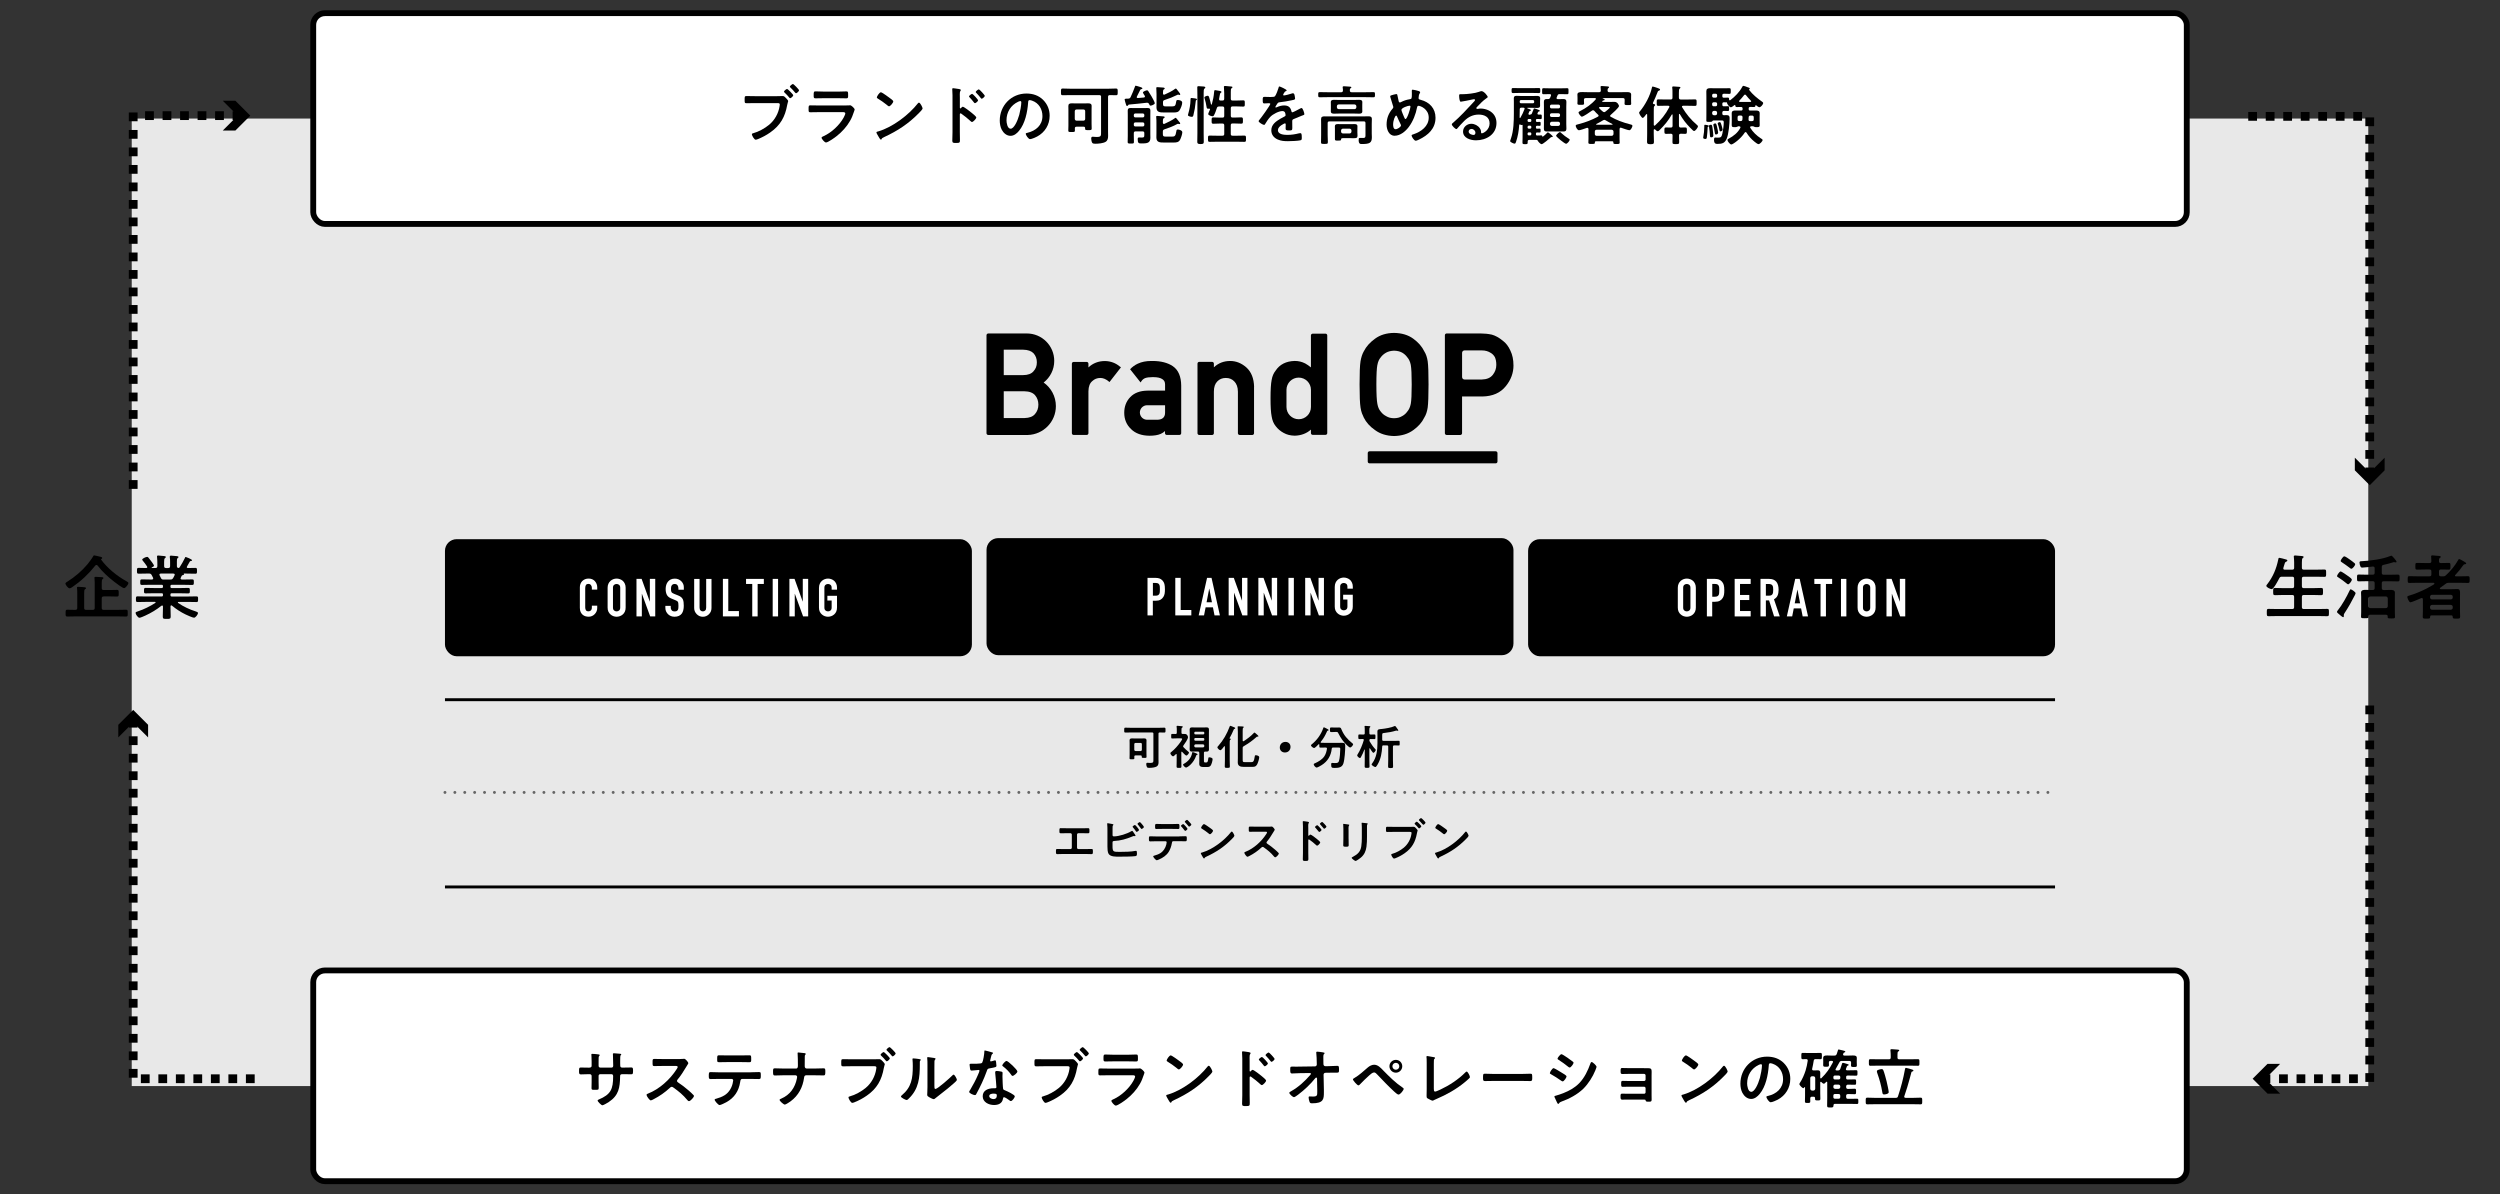 <?xml version="1.0" encoding="UTF-8"?><svg id="_レイヤー_1" xmlns="http://www.w3.org/2000/svg" viewBox="0 0 854 408"><rect x="0" y="0" width="854" height="408" fill="#333333" stroke="none"/><defs><style>.cls-1,.cls-2,.cls-3,.cls-4{fill:none;}.cls-2{stroke-dasharray:0 5.98 0 0;stroke-linecap:square;stroke-width:3px;}.cls-2,.cls-5,.cls-4{stroke:#000;stroke-miterlimit:10;}.cls-3{stroke:#666;stroke-dasharray:0 3.38 0 0;stroke-linecap:round;stroke-linejoin:round;}.cls-6,.cls-5{fill:#fff;}.cls-5{stroke-width:2px;}.cls-7{fill:#e8e8e8;}</style></defs><rect class="cls-7" x="45" y="40.5" width="764" height="330.5"/><g id="font"><path d="M510.93,154.16h-43.1c-.34,0-.61.27-.61.61v2.9c0,.34.27.61.61.61h43.1c.34,0,.61-.27.61-.61v-2.9c0-.34-.27-.61-.61-.61h0Z"/><path d="M382.64,125.29c-1.47-1.27-3.23-1.93-5.19-1.96h0c-2.21,0-4.13.74-5.64,2.18v-1.27c0-.34-.27-.61-.61-.61h-4.44c-.34,0-.61.27-.61.61v.79h0v22.15h0v.79c0,.34.27.61.61.61h4.44c.34,0,.61-.27.61-.61v-14.33c.01-.84.14-1.53.36-2.1.22-.57.53-1,.94-1.34h.01s.01-.02.01-.02c.77-.72,1.64-1.06,2.73-1.07.93,0,1.83.34,2.75,1.09l.39.31,3.91-5.02-.07-.06-.19-.16h0Z"/><path d="M400.68,125.11h0c-1.79-1.21-4.13-1.8-6.98-1.8h-.47c-1.71,0-3.23.3-4.56.92-.99.46-1.87,1.1-2.63,1.9l3.59,4.52c.11-.17.25-.38.27-.42.33-.5.74-.84,1.26-1.06.58-.22,1.43-.34,2.54-.34h.26c1.43,0,2.45.25,3.07.67.31.21.59.46.73.75s.23.66.23,1.1v2.09h-5.98c-2.53.03-4.55.76-5.93,2.23h0c-1.36,1.41-2.05,3.24-2.04,5.36,0,2.22.79,4.11,2.34,5.55h0s0,.01,0,.01h0c1.5,1.49,3.62,2.23,6.26,2.26h0c1.6,0,2.88-.2,3.87-.64h0c.56-.24,1.05-.57,1.45-.98v.74c0,.34.27.61.61.61h4.32c.34,0,.61-.27.61-.61v-16.27h0c-.02-1.52-.25-2.83-.72-3.94-.47-1.11-1.18-2.01-2.13-2.66h0ZM397.99,141c0,1.77-1.21,2.39-2.74,2.39h-3.39c-1.37,0-2.48-1.11-2.48-2.48s1.11-2.48,2.48-2.48h6.13v2.57Z"/><path d="M517,124.8c0-1.9-.34-3.58-1.04-5.01h0c-.65-1.46-1.52-2.6-2.61-3.41h-.02s0-.01,0-.01h0c-1.24-1.02-2.49-1.72-3.75-2.07h-.03c-1.22-.26-2.48-.39-3.78-.39h-11.59c-.34,0-.61.27-.61.61v33.46c0,.34.27.61.61.61h4.65c.34,0,.61-.27.61-.61v-12.54h6.97c1.71-.03,3.25-.34,4.58-.92,1.33-.58,2.46-1.45,3.38-2.59h0c1.75-2.12,2.64-4.52,2.64-7.13h0ZM509.93,128.06c-.41.51-.91.89-1.52,1.15-.62.26-1.35.41-2.2.43h-5.94c-.45,0-.82-.37-.82-.83v-8.28c0-.46.37-.83.82-.83h5.94c1.18,0,2.18.29,3.06.87h.02c.59.37,1.03.84,1.37,1.45.31.69.48,1.56.48,2.63,0,1.25-.39,2.36-1.2,3.4h0Z"/><path d="M428.4,132.15h0c-.07-2.84-.93-5.08-2.62-6.61h0c-1.65-1.47-3.52-2.23-5.55-2.23-2.19,0-4.07.74-5.57,2.17v-1.26c0-.34-.27-.61-.61-.61h-4.38c-.34,0-.61.27-.61.61v23.76c0,.34.27.61.61.61h4.38c.34,0,.61-.27.61-.61v-.79h0v-13.4c0-1.6.41-2.73,1.16-3.49h0c.77-.8,1.71-1.19,2.92-1.19,1.22,0,2.14.39,2.9,1.19h0c.74.77,1.23,1.89,1.23,3.5v14.18c0,.34.27.61.61.61h4.29c.34,0,.61-.27.61-.61v-.79h0v-15.05h0Z"/><path d="M469.71,146.92h0c1.75,1.3,3.94,1.97,6.49,2.03h.03c2.59-.06,4.79-.73,6.56-2.03h0c1.71-1.22,2.98-2.66,3.76-4.3.57-.89.94-2.02,1.15-3.4h0c.19-1.42.28-4.02.29-7.88,0-3.92-.09-6.54-.29-7.93h0c-.21-1.35-.58-2.47-1.15-3.36-.78-1.64-2.05-3.09-3.76-4.34-1.77-1.3-3.98-1.95-6.57-1.99h-.01c-2.56.03-4.75.68-6.5,1.98h0c-1.73,1.24-3.01,2.67-3.82,4.29h0l-.02.03h0c-.51.89-.87,2-1.11,3.36h0c-.23,1.4-.33,4.03-.33,7.96s.11,6.47.33,7.89c.12.74.27,1.37.46,1.89h0s0,.02,0,.02c.19.47.4.96.64,1.47h0s0,.02,0,.02c.81,1.64,2.1,3.07,3.84,4.29h0ZM470.52,124.65h0c.19-1.08.57-1.92,1.13-2.57h.01s.01-.03.01-.03c.46-.63,1.07-1.16,1.85-1.6.73-.4,1.62-.62,2.69-.66,1.08.03,1.99.25,2.75.66.74.43,1.32.96,1.75,1.58l.02.02.02.02c.56.65.95,1.49,1.17,2.57.21,1.13.32,3.39.32,6.68s-.11,5.54-.32,6.64c-.22,1.11-.62,1.97-1.17,2.61l-.02.02-.02.02c-.43.63-1.01,1.14-1.74,1.54h-.02c-.76.47-1.66.71-2.74.71s-1.94-.24-2.67-.69h-.02s-.02-.02-.02-.02c-.77-.4-1.37-.92-1.83-1.55v-.02s-.03-.01-.03-.01c-.56-.65-.93-1.5-1.13-2.61h0c-.22-1.11-.34-3.35-.34-6.65s.12-5.56.34-6.69h0Z"/><path d="M452.78,113.98h-4.36c-.34,0-.61.27-.61.61v10.91c-.63-.53-1.33-1-2.01-1.38h-.01s-.01,0-.01,0c-1.07-.55-2.25-.82-3.5-.82h-.01c-1.46.04-2.75.33-3.85.89s-2.01,1.39-2.7,2.46h0c-.68.83-1.12,1.89-1.33,3.15h0c-.26,1.3-.38,3.36-.38,6.25s.12,4.88.38,6.18h0v.02h0c.22,1.33.66,2.44,1.35,3.27h0v.02s.01,0,.01,0h0c.73.97,1.64,1.75,2.72,2.33h.01c1.07.62,2.34.93,3.79.96h.03c2.13-.05,4.03-.75,5.51-2.08v1.19c0,.34.27.61.61.61h4.36c.34,0,.61-.27.61-.61v-33.36c0-.34-.27-.61-.61-.61h0ZM447.82,139.03c0,2.31-1.87,4.18-4.18,4.18s-4.18-1.87-4.18-4.18v-5.86c0-2.31,1.87-4.18,4.18-4.18s4.18,1.87,4.18,4.18v5.86Z"/><path d="M356.52,130.66c2.2-1.71,3.61-4.38,3.61-7.38,0-5.18-4.19-9.37-9.37-9.37h-13.15c-.34,0-.62.27-.62.61v.79h0v31.88h0v.79c0,.34.27.61.61.61h13.5c5.32-.15,9.59-4.5,9.59-9.86,0-3.33-1.65-6.27-4.18-8.06ZM342.88,119.45h6.57c.85.01,1.58.13,2.17.34.59.21,1.06.5,1.42.87.77.86,1.15,1.86,1.15,3.12,0,1.26-.38,2.23-1.15,3.04h0s0,.02,0,.02c-.37.42-.83.74-1.42.96-.59.22-1.31.34-2.16.34h-6.58v-8.69h0ZM353.56,141.43h0c-.37.44-.84.77-1.43,1-.6.23-1.33.36-2.2.38h-7.05v-9.15h7.05c.87.01,1.6.14,2.2.37.6.23,1.07.55,1.43.96.77.9,1.14,1.95,1.15,3.24,0,1.26-.38,2.29-1.15,3.2Z"/></g><path d="M394.01,250.66c0-.32-.14-.45-.45-.45h-7.11c-.67,0-1.34.03-2.02.03-.42,0-.4-.19-.4-.82s-.02-.85.4-.85c.67,0,1.34.05,2.02.05h9.25c.67,0,1.34-.05,2.02-.05.42,0,.42.19.42.85s-.02.82-.4.82c-.54,0-1.07-.02-1.6-.03-.3.03-.4.14-.4.45v8.58c0,.37.02.75.02,1.12,0,.56-.1,1.14-.61,1.46-.59.37-1.82.48-2.53.48-.26,0-.64,0-.8-.22-.16-.26-.26-.72-.26-1.01,0-.26.03-.51.35-.51.22,0,.56.06.99.06,1.18,0,1.1-.32,1.1-1.33v-8.63ZM389.67,258.05h-1.76c-.3,0-.43.13-.43.43,0,.18.02.35.02.54,0,.35-.19.35-.83.35s-.82,0-.82-.35c0-.43.03-.85.03-1.26v-3.87c0-.34-.02-.66-.02-.99,0-.54.35-.66.83-.66.35,0,.72.02,1.07.02h1.99c.37,0,.72-.02,1.07-.02.48,0,.83.11.83.66,0,.34-.02.66-.02.99v3.39c0,.42.03.83.03,1.25,0,.37-.19.37-.82.37-.56,0-.83.02-.83-.34,0-.05.02-.1.02-.14-.02-.26-.11-.37-.37-.37ZM389.63,256.56c.27-.03.43-.18.43-.45v-1.9c0-.27-.16-.43-.43-.43h-1.71c-.29,0-.42.16-.45.43v1.9c.03.27.16.42.45.45h1.71Z"/><path d="M401.96,257.78c0-.1-.03-.21-.16-.21-.06,0-.1.03-.14.06l-.13.13c-.24.24-.62.61-.83.61-.29,0-.91-.72-.91-1.06,0-.22.32-.43.54-.61.91-.72,2.07-2.03,2.74-2.98.18-.24.75-1.02.75-1.28,0-.21-.24-.22-.53-.22h-1.25c-.54,0-1.07.05-1.62.05-.37,0-.35-.21-.35-.79s-.02-.78.35-.78.77.03,1.15.03c.3,0,.42-.14.42-.43v-1.02c0-.32,0-.66-.06-.98v-.16c0-.18.13-.21.27-.21.24,0,1.12.1,1.41.13.19.02.43.03.43.24,0,.14-.13.21-.27.3-.19.14-.18.38-.18,1.07v.62c0,.3.13.43.43.43h.56c.46,0,.67.03.98.42.13.18.26.43.26.67,0,.69-1.1,2.22-1.54,2.82-.06.1-.13.19-.13.32s.06.22.16.32c.5.53,1.02,1.02,1.58,1.47.11.08.27.21.27.35,0,.29-.61,1.02-.91,1.02-.26,0-1.22-1.04-1.44-1.28-.03-.05-.08-.06-.13-.06-.11,0-.14.1-.14.18v2.88c0,.66.03,1.31.03,1.97,0,.5-.14.51-.83.51s-.82-.03-.82-.5c0-.66.03-1.33.03-1.99v-2.06ZM408.6,258.15c-.86,2.58-2.96,4.05-3.46,4.05-.29,0-1.01-.7-1.01-.98,0-.14.11-.21.22-.27,1.5-.82,2.53-1.98,2.88-3.7.05-.24.06-.34.21-.34.18,0,.96.34,1.17.43.13.06.48.18.48.35,0,.13-.18.18-.29.21-.13.05-.16.11-.21.24ZM409.66,257.17c0-.3-.13-.45-.45-.45h-.78c-.4,0-.82.03-1.22.03-.58,0-.83-.18-.83-.78,0-.42.03-.82.03-1.22v-4.27c0-.4-.03-.8-.03-1.22,0-.59.24-.78.82-.78.42,0,.82.03,1.23.03h2.5c.42,0,.82-.03,1.22-.03.58,0,.83.18.83.78,0,.4-.02.82-.02,1.22v4.27c0,.4.02.82.02,1.22,0,.61-.26.78-.83.78h-.46c-.3,0-.43.13-.43.42v2.54c0,.62.06.75.45.75h.32c.51,0,.58-.32.72-1.36.03-.26.06-.4.32-.4.34,0,1.15.14,1.15.62,0,.54-.35,1.82-.7,2.27-.35.43-.86.42-1.38.42h-1.09c-.77,0-1.39-.19-1.39-1.09,0-.32.02-.62.02-.94v-2.82ZM411.39,250.33c0-.22-.16-.38-.38-.38h-2.66c-.22,0-.38.16-.38.38v.16c0,.24.16.38.38.38h2.66c.22,0,.38-.14.38-.38v-.16ZM408.35,252.1c-.22,0-.38.14-.38.37v.18c0,.22.16.38.38.38h2.66c.22,0,.38-.16.38-.38v-.18c0-.22-.16-.37-.38-.37h-2.66ZM408.41,254.27c-.27.03-.42.18-.45.45v.14c.03.27.18.42.45.45h2.53c.29-.03.42-.18.45-.45v-.14c-.03-.27-.16-.42-.45-.45h-2.53Z"/><path d="M418.42,255.07c0-.08-.03-.18-.13-.18-.06,0-.1.03-.14.08-.19.27-.94,1.31-1.26,1.31-.38,0-1.04-.71-1.04-.98,0-.16.16-.34.27-.45,1.76-1.95,2.99-4.15,3.91-6.61.05-.13.11-.3.27-.3.14,0,.69.26.86.32.38.16.8.27.8.5,0,.11-.14.19-.24.22-.18.05-.22.08-.3.29-.37.94-.9,1.98-1.39,2.86-.02.03-.02.05-.02.06,0,.06.05.11.11.11.13.02.32.03.32.21,0,.1-.06.13-.19.22-.16.11-.18.38-.18.88v6.08c0,.7.05,1.41.05,2.11,0,.5-.19.5-.86.5s-.88.02-.88-.48c0-.7.05-1.42.05-2.13v-4.64ZM428.51,250.24c.16,0,.93.72,1.1.88.1.08.27.22.27.37,0,.05-.05.16-.19.16-.06,0-.14-.02-.22-.02-.1,0-.19.08-.26.14-1.47,1.3-2.64,2.15-4.34,3.12-.29.18-.37.3-.37.64v3.91c0,.77.05.9.66.9h2.37c.46,0,.85-.14,1.07-1.82.05-.38.05-.53.37-.53.35,0,1.18.18,1.18.69,0,.56-.45,2-.75,2.5-.45.74-.85.78-1.67.78h-2.93c-1.07,0-1.98-.26-1.98-1.54,0-.45.03-.9.03-1.34v-9.14c0-.51-.03-1.06-.06-1.47,0-.05-.02-.11-.02-.16,0-.18.14-.21.29-.21.32,0,1.06.05,1.41.06.13.02.4.02.4.21,0,.11-.05.13-.19.24-.16.11-.18.48-.18,1.04v3.31c.02.13.05.26.21.26.06,0,.1-.02.16-.05,1.12-.72,2.48-1.73,3.38-2.72.06-.08.14-.21.26-.21Z"/><path d="M440.84,255.11c0,1.06-.7,1.94-1.92,1.94-.99,0-1.74-.69-1.74-1.68s.67-1.94,1.95-1.94c.96,0,1.71.67,1.71,1.68Z"/><path d="M453.29,255.7c0-.26-.18-.34-.4-.34h-.1c-.56,0-1.14.03-1.71.03-.37,0-.4-.13-.4-.62v-.38c0-.1-.05-.18-.14-.18-.05,0-.08.02-.13.05-.26.27-1.18,1.26-1.52,1.26s-1.07-.61-1.07-.91c0-.13.13-.22.22-.3,1.81-1.44,3.2-3.36,3.97-5.54.05-.16.08-.32.27-.32.11,0,.91.45,1.07.53l.1.05c.16.08.42.24.42.37s-.19.18-.29.19c-.21.05-.22.13-.35.43-.64,1.42-1.09,2.18-2.06,3.41-.02.03-.05.08-.05.13,0,.11.1.16.21.18.48.02.98.03,1.47.03h4.11c.53,0,1.04-.02,1.55-.02.86,0,1.07.22,1.07,1.09,0,1.47-.19,4.64-.64,5.99-.45,1.38-1.7,1.5-2.96,1.5-1.04,0-1.2-.08-1.2-1.18,0-.35.05-.53.35-.53s.61.05.91.05c.98,0,1.22-.14,1.41-.74.29-.93.43-3.09.43-4.1,0-.43-.16-.46-.67-.46h-1.76c-.32,0-.42.1-.48.4-.24,2.38-1.41,4.34-3.44,5.6-.34.21-1.38.83-1.71.83-.4,0-1.01-.74-1.01-1.1,0-.21.27-.3.46-.38,1.17-.53,2.42-1.26,3.15-2.34.53-.78.77-1.66.91-2.59v-.08ZM456,250.05c-.42,0-.85.03-1.26.03s-.42-.18-.42-.78c0-.67,0-.8.43-.8s.83.03,1.25.03h.75c.24,0,.48-.02.72-.02.58,0,.62.32.82.77.8,1.92,1.99,3.26,3.6,4.56.13.11.34.26.34.43,0,.24-.58,1.07-1.02,1.07-.26,0-.66-.38-.98-.67-.06-.05-.11-.1-.16-.14-1.18-1.1-2.1-2.47-2.83-3.91-.29-.58-.35-.58-.75-.58h-.48Z"/><path d="M469.72,255.81c.18.19.24.26.24.38,0,.26-.54.98-.8.98-.27,0-1.01-1.23-1.17-1.5-.02-.03-.05-.06-.1-.06-.08,0-.11.06-.11.13v3.87c0,.74.05,1.47.05,2.21,0,.45-.16.48-.83.48s-.83-.03-.83-.46c0-.74.03-1.47.03-2.23v-3.5c0-.08-.05-.1-.06-.1-.03,0-.05.02-.08.06-.32.88-.69,1.73-1.15,2.54-.11.19-.19.34-.37.34-.26,0-.93-.59-.93-.9,0-.13.08-.24.14-.34.83-1.25,1.71-3.41,2.11-4.85,0-.05.02-.08.02-.13,0-.21-.18-.29-.37-.29-.38-.02-.82.03-1.17.03s-.35-.24-.35-.8-.02-.78.35-.78c.4,0,.83.03,1.3.03h.11c.32,0,.45-.13.45-.45v-1.09c0-.38,0-.77-.05-1.07-.02-.05-.02-.1-.02-.14,0-.18.13-.21.27-.21.34,0,1.09.06,1.46.1.11.02.26.06.26.21,0,.11-.08.14-.18.22-.14.1-.18.5-.18.96,0,.26.02.54.02.78v.24c0,.32.13.45.45.45.45.02.9-.03,1.28-.03s.35.22.35.8c0,.54.02.79-.35.79-.32,0-.82-.03-1.28-.03-.3,0-.43.11-.45.42,0,.14.02.24.08.37.51.88,1.17,1.83,1.86,2.58ZM472.62,254.61c-.3,0-.45.11-.46.42-.11,2.08-.46,4.21-1.52,6.03-.11.21-.43.72-.59.86-.08.08-.16.1-.26.1-.27,0-1.25-.59-1.25-.88,0-.14.13-.29.22-.4,1.5-2.02,1.78-4.48,1.78-6.93v-2.24c0-.54-.02-1.1-.02-1.66,0-.88.64-.8,1.54-.9,1.07-.11,3.35-.48,4.27-.96.06-.03.11-.06.19-.06.16,0,.38.34.67.74.06.1.13.21.21.3.08.1.27.34.27.46,0,.1-.13.16-.22.16-.06,0-.14-.02-.21-.05-.08-.03-.11-.05-.19-.05s-.16.03-.24.05c-1.2.38-2.48.61-3.75.75-.83.1-.9.05-.9.82v1.46c0,.32.13.45.45.45h3.67c.51,0,1.02-.03,1.54-.03.35,0,.32.21.32.82s.03.78-.32.78c-.51,0-1.02-.05-1.54-.03-.3,0-.45.13-.45.45v4.51c0,.74.05,1.47.05,2.22,0,.54-.18.56-.85.56s-.86-.02-.86-.56c0-.74.05-1.49.05-2.22v-4.51c0-.32-.13-.45-.45-.45h-1.15Z"/><path d="M369.63,282.94c.7,0,1.39-.03,2.1-.03.32,0,.42.1.42.69v.38c0,.5-.05.67-.5.67-.66,0-1.31-.03-1.98-.03h-1.28c-.27,0-.48.21-.48.48v4.48c0,.26.21.46.48.46h2.5c.66,0,1.54-.03,2.02-.03.4,0,.42.14.42.93,0,.51,0,.83-.45.83-.48,0-1.3-.05-1.98-.05h-7.75c-.69,0-1.5.05-1.99.05-.45,0-.45-.3-.45-.85,0-.77.02-.91.42-.91.48,0,1.34.03,2.02.03h2.5c.27,0,.48-.21.48-.46v-4.48c0-.27-.21-.48-.48-.48h-1.28c-.67,0-1.33.03-1.98.03-.45,0-.5-.18-.5-.66v-.38c0-.61.1-.71.42-.71.69,0,1.39.03,2.08.03h5.27Z"/><path d="M380.04,289.09c0,1.94.32,1.91,2.51,1.91,1.58,0,3.81-.03,5.35-.34.05,0,.11-.02.16-.02.3,0,.32.4.32.88s0,.88-.51.94c-1.09.16-4.35.18-5.6.18-1.07,0-2.87.06-3.55-.93-.4-.59-.42-1.84-.42-2.54v-5.43c0-.71,0-1.54-.08-2.23v-.13c0-.14.11-.18.18-.18.16,0,1.23.22,1.46.27.21.05.48.08.48.24,0,.18-.24.22-.27.56-.02.11-.02.42-.02.7v2.34c0,.27.21.4.46.4,1.71,0,4.51-.88,5.97-1.78.06-.03.18-.11.26-.11.14,0,.43.43.62.74.05.06.08.11.11.16.1.13.43.59.43.74,0,.13-.14.16-.24.16-.06,0-.13-.02-.21-.02-.03,0-.08-.02-.11-.02-.19,0-.4.1-.58.18-2.07.86-3.95,1.41-6.21,1.52-.29.02-.51.14-.51.45v1.34ZM389.1,283.5c0,.24-.62.66-.82.66-.11,0-.18-.11-.24-.19-.32-.5-.64-.88-1.01-1.33-.05-.06-.14-.16-.14-.24,0-.18.66-.59.82-.59.19,0,1.39,1.5,1.39,1.7ZM390.77,282.48c0,.26-.62.69-.82.69-.1,0-.16-.11-.22-.19-.34-.46-.67-.91-1.04-1.34-.05-.06-.13-.14-.13-.21,0-.21.66-.61.82-.61.18,0,1.39,1.49,1.39,1.67Z"/><path d="M402.89,285.7c.67,0,1.34-.05,2.02-.05.46,0,.5.08.5.85,0,.66-.03.88-.45.88-.69,0-1.38-.03-2.06-.03h-2.1c-.45,0-.45.4-.51.74-.16.99-.53,2.05-1.06,2.9-.77,1.23-2.02,2.05-3.33,2.61-.18.08-.58.26-.75.26-.35,0-1.22-1.06-1.22-1.31,0-.19.24-.22.43-.29.72-.21,1.38-.43,2.02-.83,1.02-.62,1.73-1.76,2.02-2.91.03-.14.13-.66.13-.77,0-.22-.16-.38-.37-.38h-3.25c-.67,0-1.39.05-2.02.05-.43,0-.42-.3-.42-.91s.02-.83.4-.83c.56,0,1.33.05,2.03.05h7.99ZM400.43,281.5c.7,0,1.47-.05,2.02-.05.48,0,.45.32.45.96,0,.54,0,.77-.43.77-.67,0-1.36-.03-2.03-.03h-3.41c-.67,0-1.34.03-2.03.03-.45,0-.42-.26-.42-.83s-.03-.9.45-.9c.51,0,1.28.05,2,.05h3.41ZM405.66,283.12c0,.24-.59.71-.8.71-.08,0-.19-.14-.34-.32-.3-.42-.64-.8-.98-1.18-.06-.05-.14-.13-.14-.21,0-.18.62-.62.8-.62s1.46,1.42,1.46,1.63ZM406.33,280.83c.13.14.64.69.64.85,0,.22-.58.7-.78.7-.11,0-.22-.18-.4-.4-.26-.34-.66-.77-.94-1.07-.06-.06-.13-.13-.13-.21,0-.19.61-.64.78-.64.14,0,.71.62.83.77Z"/><path d="M421.66,285.49c0,.27-.64.9-.85,1.1-2.59,2.67-5.31,4.47-8.69,6.03-.53.26-.54.27-.67.54-.03.06-.08.1-.16.1-.18,0-.51-.64-.62-.83-.1-.16-.48-.8-.48-.96,0-.18.29-.21.5-.27,3.54-1.04,7.54-4.07,9.81-6.96.06-.08.16-.18.27-.18.32,0,.9,1.18.9,1.42ZM413.4,282.85c.21.14.98.67.98.91,0,.37-.75,1.23-1.06,1.23-.13,0-.43-.24-.64-.43-.45-.4-1.55-1.14-2.13-1.49-.13-.08-.26-.16-.26-.3,0-.24.64-1.26,1.01-1.26.26,0,1.79,1.12,2.1,1.34Z"/><path d="M433.4,282.4c.26,0,.53,0,.69-.03.1,0,.26-.03.35-.03.34,0,1.02.88,1.02,1.09,0,.08-.18.34-.35.62-.1.14-.19.3-.26.42-.64,1.07-1.28,2.08-2.08,3.04-.08.1-.13.18-.13.3,0,.19.1.29.24.38.88.58,1.91,1.36,2.71,2.07.38.34.79.7,1.15,1.09.06.06.11.13.11.22,0,.34-.88,1.28-1.22,1.28-.18,0-.29-.11-.4-.24-1.15-1.38-2.11-2.14-3.54-3.17-.13-.1-.22-.14-.37-.14-.21,0-.35.16-.48.27-1.18,1.1-2.56,2.06-4,2.8-.14.08-.56.3-.7.3-.34,0-1.07-1.07-1.07-1.36,0-.19.19-.27.34-.32,2.83-1.09,5.52-3.54,7.14-6.07.08-.13.27-.4.27-.54,0-.24-.22-.27-.46-.27h-3.31c-.69,0-1.38.03-2.07.03-.43,0-.4-.24-.4-.98,0-.56-.02-.8.38-.8.69,0,1.38.03,2.08.03h4.35Z"/><path d="M447.64,285.09c.32,0,1.92,1.26,2.24,1.54.22.19,1.12.88,1.12,1.15s-.75,1.1-1.07,1.1c-.13,0-.26-.11-.35-.21-.86-.77-1.38-1.2-2.32-1.87-.05-.03-.1-.06-.16-.06-.14,0-.19.13-.19.26v4.37c0,.64.03,1.26.03,1.9,0,.74-.02.83-.99.83-.64,0-.91-.02-.91-.54,0-.72.05-1.44.05-2.16v-9.12c0-.42-.03-.85-.05-1.25,0-.08-.02-.22-.02-.29,0-.16.05-.24.21-.24.1,0,.43.05.54.06.72.1,1.38.16,1.38.38,0,.06-.05.16-.08.21-.14.18-.18.42-.18.85,0,.24.02.54.02.94v2.4c0,.13.08.16.13.16.06,0,.1-.02.14-.06.11-.13.29-.35.46-.35ZM451.45,283.5c0,.22-.59.7-.78.7-.1,0-.18-.11-.24-.18-.34-.45-.7-.86-1.09-1.28-.08-.08-.14-.14-.14-.22,0-.19.61-.64.78-.64.16,0,1.47,1.39,1.47,1.62ZM453.12,282.38c0,.22-.58.72-.79.72-.1,0-.18-.13-.22-.19-.34-.43-.74-.88-1.1-1.26-.06-.08-.14-.14-.14-.22,0-.19.61-.66.79-.66.16,0,1.47,1.41,1.47,1.62Z"/><path d="M460.68,286.5c0,.72.03,1.46.03,2.18,0,.5-.14.56-.9.56s-.96-.05-.96-.48c0-.75.05-1.49.05-2.24v-3.38c0-.43-.03-.85-.05-1.26,0-.1-.02-.19-.02-.29,0-.11.03-.16.14-.16.16,0,1.15.14,1.38.18.34.06.56.06.56.21,0,.06-.05.13-.08.18-.14.19-.18.43-.18.93,0,.24.02.53.02.9v2.69ZM466.96,285.87c0,1.14-.02,2.27-.18,3.41-.21,1.52-.75,2.72-1.95,3.71-.27.22-1.47,1.12-1.76,1.12-.24,0-1.34-.8-1.34-1.09,0-.14.3-.27.43-.34,1.57-.82,2.58-1.73,2.85-3.54.16-1.02.19-2.07.19-3.09v-3.47c0-.37,0-.74-.05-1.1-.02-.08-.03-.19-.03-.27,0-.13.06-.16.19-.16.27,0,1.28.1,1.58.16.13.03.32.05.32.19,0,.1-.06.14-.14.22-.1.1-.11.43-.11.69v3.55Z"/><path d="M481.53,282.46c.45,0,1.18-.03,1.41-.03.34,0,.56.29.77.5.14.14.56.59.56.75,0,.14-.13.3-.24.93-.53,3.01-1.71,5.12-4.24,6.88-.93.66-2,1.23-3.07,1.65-.14.05-.37.14-.53.14-.37,0-.94-1.07-.94-1.34,0-.18.14-.22.29-.26,1.38-.37,2.88-1.2,3.99-2.11,1.39-1.15,2.35-2.87,2.61-4.66.02-.11.05-.3.05-.4,0-.3-.27-.34-.56-.34h-5.7c-.67,0-1.33.03-2,.03-.48,0-.48-.14-.48-.85,0-.75-.02-.93.45-.93.69,0,1.38.03,2.07.03h5.59ZM485.53,282.24c0,.22-.56.74-.77.74-.1,0-.14-.08-.21-.14-.37-.45-.77-.88-1.2-1.28-.05-.06-.13-.13-.13-.21,0-.18.59-.67.77-.67s1.54,1.38,1.54,1.57ZM486.97,281.01c0,.22-.56.74-.75.74-.08,0-.16-.1-.21-.14-.42-.5-.74-.85-1.2-1.3-.05-.05-.13-.11-.13-.19,0-.19.59-.67.77-.67s1.52,1.36,1.52,1.57Z"/><path d="M501.66,285.49c0,.27-.64.9-.85,1.1-2.59,2.67-5.31,4.47-8.69,6.03-.53.26-.54.27-.67.54-.03.06-.08.1-.16.1-.18,0-.51-.64-.62-.83-.1-.16-.48-.8-.48-.96,0-.18.29-.21.5-.27,3.54-1.04,7.54-4.07,9.81-6.96.06-.08.16-.18.27-.18.32,0,.9,1.18.9,1.42ZM493.4,282.85c.21.14.98.67.98.91,0,.37-.75,1.23-1.06,1.23-.13,0-.43-.24-.64-.43-.45-.4-1.55-1.14-2.13-1.49-.13-.08-.26-.16-.26-.3,0-.24.64-1.26,1.01-1.26.26,0,1.79,1.12,2.1,1.34Z"/><line class="cls-4" x1="152" y1="239.02" x2="702" y2="239.02"/><line class="cls-4" x1="152" y1="302.98" x2="702" y2="302.98"/><line class="cls-3" x1="152" y1="270.69" x2="702" y2="270.69"/><rect x="152" y="184.18" width="180" height="40" rx="4" ry="4"/><path class="cls-6" d="M204.01,206.92v.79c0,.4-.07.77-.22,1.12-.15.35-.36.67-.62.94-.26.28-.57.5-.93.66-.35.16-.74.24-1.14.24-.35,0-.7-.05-1.06-.14-.36-.1-.68-.26-.97-.5-.29-.24-.53-.55-.71-.93-.19-.38-.28-.86-.28-1.45v-7.06c0-.42.07-.81.22-1.17.14-.36.35-.67.61-.94.26-.26.58-.47.94-.62.37-.15.77-.22,1.22-.22.86,0,1.57.28,2.11.85.26.28.47.6.62.98s.22.79.22,1.23v.72h-1.84v-.61c0-.36-.1-.67-.31-.94s-.48-.4-.83-.4c-.46,0-.76.14-.91.42-.15.28-.22.64-.22,1.07v6.55c0,.37.08.68.24.94s.45.38.87.38c.12,0,.25-.02.39-.06s.27-.11.39-.21c.11-.1.2-.23.27-.4s.11-.38.11-.63v-.63h1.84Z"/><path class="cls-6" d="M207.56,200.78c0-.52.09-.97.27-1.37.18-.4.42-.73.72-.99.29-.25.61-.44.98-.58.37-.13.74-.2,1.11-.2s.74.07,1.11.2c.37.13.7.32,1,.58.29.26.52.59.7.99s.27.85.27,1.37v6.77c0,.54-.09,1-.27,1.39s-.41.7-.7.95c-.3.26-.63.46-1,.59s-.73.2-1.11.2-.74-.07-1.11-.2-.69-.33-.98-.59c-.3-.25-.54-.57-.72-.95-.18-.38-.27-.85-.27-1.39v-6.77ZM209.39,207.55c0,.44.12.77.37.98s.54.32.87.32.63-.11.87-.32c.25-.21.37-.54.37-.98v-6.77c0-.44-.12-.77-.37-.98-.25-.21-.54-.31-.87-.31s-.63.1-.87.31c-.25.21-.37.54-.37.98v6.77Z"/><path class="cls-6" d="M217.42,210.57v-12.82h1.76l2.77,7.72h.04v-7.72h1.84v12.82h-1.73l-2.81-7.7h-.04v7.7h-1.84Z"/><path class="cls-6" d="M233.59,201.45h-1.84v-.41c0-.42-.1-.78-.3-1.09-.2-.31-.53-.46-1-.46-.25,0-.46.05-.61.14s-.28.22-.38.36c-.1.16-.16.33-.2.53-.04.2-.05.41-.05.62,0,.25,0,.46.03.63.02.17.06.32.13.45s.18.25.32.34c.14.1.33.19.57.29l1.4.56c.41.16.74.34.99.55.25.21.45.45.59.73.13.29.22.62.27.98s.07.78.07,1.25c0,.54-.05,1.04-.16,1.5-.11.46-.28.85-.52,1.18-.25.34-.58.6-.99.79-.41.19-.91.29-1.49.29-.44,0-.86-.08-1.24-.23-.38-.16-.71-.37-.99-.65-.28-.28-.49-.6-.66-.96s-.24-.77-.24-1.2v-.68h1.84v.58c0,.34.1.64.3.91.2.27.53.41,1,.41.31,0,.55-.04.73-.13.17-.09.31-.22.4-.39s.15-.37.17-.6c.02-.23.03-.5.03-.78,0-.34-.01-.61-.04-.83s-.07-.39-.14-.52c-.08-.13-.2-.24-.33-.32-.14-.08-.32-.17-.55-.27l-1.31-.54c-.79-.32-1.32-.75-1.59-1.29-.27-.53-.41-1.2-.41-2.01,0-.48.07-.94.2-1.37.13-.43.33-.8.59-1.12.25-.31.57-.56.96-.75s.86-.28,1.4-.28c.46,0,.87.08,1.25.25s.7.39.98.67c.55.58.83,1.24.83,1.98v.9Z"/><path class="cls-6" d="M243.05,197.76v9.94c0,.42-.08.81-.22,1.16-.15.35-.36.67-.64.95-.28.28-.59.49-.95.65-.36.16-.74.23-1.15.23s-.79-.08-1.14-.23c-.35-.16-.67-.37-.94-.65s-.49-.59-.65-.95c-.16-.35-.23-.74-.23-1.16v-9.94h1.84v9.76c0,.46.11.79.32,1.01.22.22.49.32.81.32s.59-.11.81-.32.32-.55.32-1.01v-9.76h1.84Z"/><path class="cls-6" d="M246.94,210.57v-12.82h1.84v10.98h3.64v1.84h-5.47Z"/><path class="cls-6" d="M256.97,210.57v-11.09h-2.12v-1.73h6.08v1.73h-2.12v11.09h-1.84Z"/><path class="cls-6" d="M263.95,210.57v-12.82h1.84v12.82h-1.84Z"/><path class="cls-6" d="M269.66,210.57v-12.82h1.76l2.77,7.72h.04v-7.72h1.84v12.82h-1.73l-2.81-7.7h-.04v7.7h-1.84Z"/><path class="cls-6" d="M279.77,200.78c0-.52.09-.97.27-1.37.18-.4.42-.73.72-.99.29-.25.61-.44.98-.58.37-.13.74-.2,1.11-.2s.74.07,1.11.2c.37.13.7.32,1,.58.29.26.52.59.7.99.18.4.27.85.27,1.37v.65h-1.84v-.65c0-.44-.12-.77-.37-.98-.25-.21-.54-.31-.87-.31s-.63.1-.87.31c-.25.21-.37.54-.37.98v6.77c0,.44.12.77.37.98s.54.32.87.32.63-.11.87-.32.37-.54.37-.98v-2.41h-1.46v-1.62h3.29v4.03c0,.54-.09,1-.27,1.39-.18.38-.41.7-.7.95-.3.26-.63.46-1,.59-.37.13-.74.2-1.11.2s-.74-.07-1.11-.2-.69-.33-.98-.59c-.3-.25-.54-.57-.72-.95-.18-.38-.27-.85-.27-1.39v-6.77Z"/><rect x="337" y="183.82" width="180" height="40" rx="4" ry="4"/><path class="cls-6" d="M391.99,210.22v-12.82h2.75c.5,0,.95.07,1.33.2.38.13.73.37,1.04.7.31.34.53.73.65,1.18.12.45.18,1.06.18,1.83,0,.58-.03,1.06-.1,1.46-.07.4-.21.77-.42,1.12-.25.42-.59.75-1.01.98-.42.23-.97.35-1.66.35h-.94v5h-1.84ZM393.83,199.13v4.36h.88c.37,0,.66-.05.86-.16.2-.11.35-.26.45-.45.1-.18.15-.4.17-.67.02-.26.03-.56.03-.88,0-.3,0-.58-.02-.85-.01-.27-.07-.51-.16-.71s-.24-.36-.43-.47c-.19-.11-.47-.16-.83-.16h-.95Z"/><path class="cls-6" d="M401.48,210.22v-12.82h1.84v10.98h3.64v1.84h-5.47Z"/><path class="cls-6" d="M409.47,210.22l2.86-12.82h1.53l2.86,12.82h-1.84l-.54-2.75h-2.5l-.54,2.75h-1.84ZM414,205.74l-.9-4.64h-.04l-.9,4.64h1.84Z"/><path class="cls-6" d="M419.71,210.22v-12.82h1.76l2.77,7.72h.04v-7.72h1.84v12.82h-1.73l-2.81-7.7h-.04v7.7h-1.84Z"/><path class="cls-6" d="M429.86,210.22v-12.82h1.76l2.77,7.72h.04v-7.72h1.84v12.82h-1.73l-2.81-7.7h-.04v7.7h-1.84Z"/><path class="cls-6" d="M440.14,210.22v-12.82h1.84v12.82h-1.84Z"/><path class="cls-6" d="M445.85,210.22v-12.82h1.76l2.77,7.72h.04v-7.72h1.84v12.82h-1.73l-2.81-7.7h-.04v7.7h-1.84Z"/><path class="cls-6" d="M455.96,200.43c0-.52.09-.97.27-1.37.18-.4.42-.73.72-.99.29-.25.61-.44.98-.58.37-.13.74-.2,1.11-.2s.74.07,1.11.2c.37.13.7.32,1,.58.29.26.52.59.7.99s.27.85.27,1.37v.65h-1.84v-.65c0-.44-.12-.77-.37-.98-.25-.21-.54-.31-.87-.31s-.63.1-.87.31-.37.54-.37.98v6.77c0,.44.12.77.37.98s.54.31.87.31.63-.1.87-.31c.25-.21.37-.54.37-.98v-2.41h-1.46v-1.62h3.29v4.03c0,.54-.09,1-.27,1.39-.18.38-.41.7-.7.95-.3.26-.63.46-1,.59s-.73.2-1.11.2-.74-.07-1.11-.2-.69-.33-.98-.59c-.3-.25-.54-.57-.72-.95-.18-.38-.27-.85-.27-1.39v-6.77Z"/><rect x="522" y="184.18" width="180" height="40" rx="4" ry="4"/><path class="cls-6" d="M573.14,200.78c0-.52.09-.97.27-1.37.18-.4.42-.73.72-.99.29-.25.61-.44.98-.58.37-.13.74-.2,1.11-.2s.74.07,1.11.2c.37.13.7.32,1,.58.29.26.52.59.7.99s.27.85.27,1.37v6.77c0,.54-.09,1-.27,1.39s-.41.7-.7.95c-.3.26-.63.46-1,.59s-.73.2-1.11.2-.74-.07-1.11-.2-.69-.33-.98-.59c-.3-.25-.54-.57-.72-.95-.18-.38-.27-.85-.27-1.39v-6.77ZM574.97,207.55c0,.44.12.77.37.98s.54.32.87.32.63-.11.87-.32c.25-.21.37-.54.37-.98v-6.77c0-.44-.12-.77-.37-.98-.25-.21-.54-.31-.87-.31s-.63.1-.87.31c-.25.21-.37.54-.37.98v6.77Z"/><path class="cls-6" d="M583.07,210.57v-12.82h2.75c.5,0,.95.07,1.33.2.38.13.73.37,1.04.7.31.34.53.73.65,1.18.12.45.18,1.06.18,1.83,0,.58-.03,1.06-.1,1.46-.07.4-.21.77-.42,1.12-.25.42-.59.75-1.01.98-.42.23-.97.35-1.66.35h-.94v5h-1.84ZM584.91,199.48v4.36h.88c.37,0,.66-.05.86-.16.2-.11.35-.26.45-.45.1-.18.15-.4.17-.67.02-.26.03-.56.03-.88,0-.3,0-.58-.02-.86-.01-.27-.07-.51-.16-.71-.1-.2-.24-.36-.43-.47-.19-.11-.47-.16-.83-.16h-.95Z"/><path class="cls-6" d="M592.56,210.57v-12.82h5.47v1.73h-3.64v3.76h3.17v1.73h-3.17v3.76h3.64v1.84h-5.47Z"/><path class="cls-6" d="M601.38,210.57v-12.82h2.95c2.16,0,3.24,1.25,3.24,3.76,0,.76-.12,1.4-.35,1.93-.23.53-.65.95-1.23,1.28l1.98,5.85h-1.94l-1.71-5.47h-1.1v5.47h-1.84ZM603.22,199.48v4h1.04c.32,0,.58-.04.77-.13.19-.09.34-.22.45-.39.1-.17.16-.38.2-.62s.05-.53.05-.86-.02-.61-.05-.85-.11-.46-.22-.64c-.23-.34-.66-.5-1.3-.5h-.95Z"/><path class="cls-6" d="M610.38,210.57l2.86-12.82h1.53l2.86,12.82h-1.84l-.54-2.75h-2.5l-.54,2.75h-1.84ZM614.92,206.09l-.9-4.64h-.04l-.9,4.64h1.84Z"/><path class="cls-6" d="M621.9,210.57v-11.09h-2.12v-1.73h6.08v1.73h-2.12v11.09h-1.84Z"/><path class="cls-6" d="M628.88,210.57v-12.82h1.84v12.82h-1.84Z"/><path class="cls-6" d="M634.55,200.78c0-.52.09-.97.27-1.37.18-.4.42-.73.72-.99.29-.25.61-.44.98-.58.37-.13.74-.2,1.11-.2s.74.07,1.11.2c.37.13.7.32,1,.58.29.26.52.59.7.99s.27.85.27,1.37v6.77c0,.54-.09,1-.27,1.39s-.41.7-.7.95c-.3.26-.63.46-1,.59s-.73.2-1.11.2-.74-.07-1.11-.2-.69-.33-.98-.59c-.3-.25-.54-.57-.72-.95-.18-.38-.27-.85-.27-1.39v-6.77ZM636.39,207.55c0,.44.12.77.37.98s.54.32.87.32.63-.11.87-.32c.25-.21.37-.54.37-.98v-6.77c0-.44-.12-.77-.37-.98-.25-.21-.54-.31-.87-.31s-.63.1-.87.31c-.25.21-.37.54-.37.98v6.77Z"/><path class="cls-6" d="M644.42,210.57v-12.82h1.76l2.77,7.72h.04v-7.72h1.84v12.82h-1.73l-2.81-7.7h-.04v7.7h-1.84Z"/><rect class="cls-1" y="166" width="90" height="76"/><rect class="cls-1" x="764" y="166" width="90" height="76"/><rect class="cls-5" x="107" y="4.5" width="640" height="72" rx="4" ry="4"/><path d="M265.48,32.85c.62,0,1.63-.04,1.94-.04.46,0,.77.4,1.06.68.2.2.77.81.77,1.03,0,.2-.18.42-.33,1.28-.73,4.14-2.35,7.04-5.83,9.46-1.28.9-2.75,1.69-4.22,2.27-.2.07-.51.2-.73.2-.51,0-1.3-1.47-1.3-1.85,0-.24.2-.31.4-.35,1.89-.51,3.96-1.65,5.48-2.9,1.92-1.58,3.23-3.94,3.59-6.4.02-.15.07-.42.07-.55,0-.42-.37-.46-.77-.46h-7.83c-.92,0-1.83.04-2.75.04-.66,0-.66-.2-.66-1.17,0-1.03-.02-1.28.62-1.28.95,0,1.89.04,2.84.04h7.68ZM270.98,32.54c0,.31-.77,1.01-1.06,1.01-.13,0-.2-.11-.29-.2-.51-.62-1.06-1.21-1.65-1.76-.07-.09-.18-.18-.18-.29,0-.24.81-.92,1.06-.92s2.11,1.89,2.11,2.16ZM272.96,30.85c0,.31-.77,1.01-1.03,1.01-.11,0-.22-.13-.29-.2-.57-.68-1.01-1.17-1.65-1.78-.07-.07-.18-.15-.18-.26,0-.26.81-.92,1.06-.92s2.09,1.87,2.09,2.16Z"/><path d="M288.01,36.04c.51,0,1.52,0,1.98-.04.11-.02.29-.04.4-.04.46,0,1.56,1.06,1.56,1.45,0,.15-.18.57-.29.9-.35,1.06-.7,1.98-1.28,2.97-1.1,1.96-2.79,3.81-4.55,5.19-.62.51-2.99,2.2-3.67,2.2-.51,0-1.52-1.25-1.52-1.63,0-.26.55-.46.77-.57,2.64-1.19,5.35-3.72,6.75-6.25.15-.29.59-1.14.59-1.43,0-.53-.59-.48-.95-.48h-8.18c-.92,0-1.85.04-2.79.04-.62,0-.62-.22-.62-1.08,0-1.12.02-1.28.64-1.28.92,0,1.87.04,2.82.04h8.34ZM286.53,31.29c.9,0,2.02-.07,2.6-.07s.59.24.59,1.34c0,.75,0,1.03-.59,1.03-.88,0-1.74-.04-2.6-.04h-5.39c-.86,0-1.72.04-2.57.04-.62,0-.62-.26-.62-1.08,0-1.03.04-1.3.59-1.3.62,0,1.74.07,2.6.07h5.39Z"/><path d="M315.16,37.01c0,.37-.88,1.23-1.17,1.52-3.56,3.67-7.3,6.14-11.95,8.29-.73.35-.75.37-.92.75-.04.09-.11.13-.22.13-.24,0-.7-.88-.86-1.14-.13-.22-.66-1.1-.66-1.32,0-.24.4-.29.68-.37,4.86-1.43,10.36-5.59,13.49-9.57.09-.11.22-.24.37-.24.44,0,1.23,1.63,1.23,1.96ZM303.8,33.38c.29.2,1.34.92,1.34,1.25,0,.51-1.03,1.69-1.45,1.69-.18,0-.59-.33-.88-.59-.62-.55-2.13-1.56-2.93-2.05-.18-.11-.35-.22-.35-.42,0-.33.88-1.74,1.39-1.74.35,0,2.46,1.54,2.88,1.85Z"/><path d="M328.88,36.46c.44,0,2.64,1.74,3.08,2.11.31.26,1.54,1.21,1.54,1.58s-1.03,1.52-1.47,1.52c-.18,0-.35-.15-.48-.29-1.19-1.06-1.89-1.65-3.19-2.57-.07-.04-.13-.09-.22-.09-.2,0-.26.18-.26.35v6.01c0,.88.04,1.74.04,2.62,0,1.01-.02,1.14-1.36,1.14-.88,0-1.25-.02-1.25-.75,0-.99.07-1.98.07-2.97v-12.54c0-.57-.04-1.17-.07-1.72,0-.11-.02-.31-.02-.4,0-.22.07-.33.29-.33.13,0,.59.07.75.09.99.13,1.89.22,1.89.53,0,.09-.07.22-.11.29-.2.24-.24.57-.24,1.17,0,.33.02.75.02,1.3v3.3c0,.18.11.22.18.22.09,0,.13-.02.2-.09.15-.18.4-.48.64-.48ZM334.12,34.28c0,.31-.81.97-1.08.97-.13,0-.24-.15-.33-.24-.46-.62-.97-1.19-1.5-1.76-.11-.11-.2-.2-.2-.31,0-.26.84-.88,1.08-.88.22,0,2.02,1.91,2.02,2.22ZM336.41,32.74c0,.31-.79.99-1.08.99-.13,0-.24-.18-.31-.26-.46-.59-1.01-1.21-1.52-1.74-.09-.11-.2-.2-.2-.31,0-.26.84-.9,1.08-.9.22,0,2.02,1.94,2.02,2.22Z"/><path d="M356.34,34.13c1.47,1.47,2.22,3.32,2.22,5.41,0,3.06-1.61,5.68-4.29,7.11-.51.26-1.87.88-2.4.88-.57,0-1.47-1.36-1.47-1.85,0-.22.33-.26.55-.31,2.88-.68,5.15-2.57,5.15-5.72,0-2.35-1.23-4.47-3.52-5.26-.2-.07-.64-.2-.84-.2-.51,0-.51.48-.53.86-.24,3.21-1.01,7.13-3.12,9.66-.73.88-1.69,1.69-2.9,1.69-1.34,0-2.4-.97-2.99-2.09-.48-.9-.68-2.09-.68-3.12,0-5.15,3.94-9.24,9.13-9.24,2.16,0,4.14.64,5.7,2.18ZM347.78,34.77c-2.51,1.19-3.96,3.54-3.96,6.34,0,.81.29,2.86,1.41,2.86s2.33-2.51,2.95-4.75c.29-1.06.7-3.23.7-4.29,0-.22-.11-.4-.35-.4-.18,0-.57.15-.75.24Z"/><path d="M376.14,33.11c0-.44-.2-.62-.62-.62h-9.77c-.92,0-1.85.04-2.77.04-.57,0-.55-.26-.55-1.12s-.02-1.17.55-1.17c.92,0,1.85.07,2.77.07h12.72c.92,0,1.85-.07,2.77-.07.57,0,.57.26.57,1.17s-.02,1.12-.55,1.12c-.75,0-1.47-.02-2.2-.04-.42.04-.55.2-.55.62v11.79c0,.51.02,1.03.02,1.54,0,.77-.13,1.56-.84,2-.81.51-2.51.66-3.48.66-.35,0-.88,0-1.1-.31-.22-.35-.35-.99-.35-1.39,0-.35.04-.7.48-.7.31,0,.77.09,1.36.09,1.63,0,1.52-.44,1.52-1.83v-11.86ZM370.18,43.28h-2.42c-.42,0-.59.18-.59.59,0,.24.02.48.02.75,0,.48-.26.48-1.14.48s-1.12,0-1.12-.48c0-.59.04-1.17.04-1.74v-5.32c0-.46-.02-.9-.02-1.36,0-.75.48-.9,1.14-.9.48,0,.99.02,1.47.02h2.73c.51,0,.99-.02,1.47-.02.66,0,1.14.15,1.14.9,0,.46-.02.9-.02,1.36v4.66c0,.57.04,1.14.04,1.72,0,.51-.26.51-1.12.51-.77,0-1.14.02-1.14-.46,0-.07.02-.13.02-.2-.02-.35-.15-.51-.51-.51ZM370.11,41.23c.37-.04.59-.24.59-.62v-2.62c0-.37-.22-.59-.59-.59h-2.35c-.4,0-.57.22-.62.59v2.62c.04.37.22.57.62.62h2.35Z"/><path d="M385.35,35.95c-.09.13-.18.26-.33.26-.24,0-.33-.31-.42-.64-.09-.26-.42-1.34-.42-1.56,0-.24.13-.31,1.08-.31.46,0,.73-.07.95-.51.48-.99,1.14-2.6,1.5-3.63.04-.11.09-.29.24-.29s1.19.33,1.41.4c.2.07.88.24.88.51,0,.22-.24.24-.42.29-.18.04-.24.13-.33.26-.37.77-.73,1.52-1.14,2.27-.02.07-.04.13-.04.2,0,.22.15.29.35.29.7-.04,1.41-.11,2.11-.18.2-.04.35-.13.35-.35,0-.09-.02-.15-.07-.24-.13-.2-.62-.92-.62-1.12,0-.37,1.17-.75,1.39-.75s.31.13.44.29c.24.33.86,1.36,1.08,1.74.22.37,1.14,2.02,1.14,2.35,0,.46-1.1.86-1.47.86-.24,0-.29-.15-.48-.55-.13-.26-.33-.44-.66-.44h-.15c-2.02.22-4.05.46-6.09.62-.15.04-.2.11-.26.24ZM390.9,45.5c0-.42-.18-.62-.62-.62h-2.35c-.44,0-.62.2-.62.62v.9c0,.7.04,1.39.04,2.09,0,.53-.15.55-1.06.55-.81,0-1.08-.02-1.08-.51,0-.7.04-1.43.04-2.13v-7.06c0-.53-.02-1.06-.02-1.56,0-.73.35-.88,1.01-.88.48,0,.97.02,1.45.02h2.79c.48,0,.95-.02,1.43-.02.66,0,1.06.11,1.06.86,0,.53-.02,1.03-.02,1.56v6.47c0,.44.02.86.02,1.3,0,1.91-1.36,1.91-3.19,1.91-.77,0-1.14-.11-1.14-1.41,0-.35.02-.64.46-.64.2,0,.4.04.84.04.88,0,.95-.15.95-.84v-.66ZM390.37,40.11c.31,0,.53-.22.53-.53v-.29c0-.31-.22-.53-.53-.53h-2.53c-.31,0-.53.22-.53.53v.29c0,.31.22.53.53.53h2.53ZM387.31,42.69c0,.31.22.51.53.51h2.53c.31,0,.53-.2.53-.51v-.35c0-.31-.22-.53-.53-.53h-2.53c-.31,0-.53.22-.53.53v.35ZM401.57,40.24c.22,0,.66.66,1.06,1.14.2.26.53.59.53.79,0,.09-.07.22-.26.22-.09,0-.15-.02-.22-.04s-.18-.07-.26-.07-.15.02-.24.07c-1.58.86-2.73,1.25-4.4,1.83-.42.15-.55.33-.55.79v.81c0,.73.2.88.92.88h2.27c.77,0,1.17-.11,1.41-1.76.07-.4.07-.66.53-.66.42,0,1.52.31,1.52.95s-.48,2.02-.79,2.6c-.48.84-1.28.9-2.13.9h-3.28c-1.32,0-2.66.04-2.66-1.72,0-.48.02-.97.02-1.45v-3.52c0-.62,0-1.25-.07-1.87-.02-.09-.02-.15-.02-.24,0-.24.15-.29.35-.29.26,0,1.65.11,1.96.15.22,0,.59.02.59.31,0,.18-.18.24-.31.31-.33.2-.31.75-.31,1.54.02.24.11.44.35.44.07,0,.13-.02.2-.04.92-.4,2.73-1.3,3.5-1.89.09-.09.2-.18.31-.18ZM401.64,30.25c.18,0,.4.31.64.64.2.29.9,1.08.9,1.32,0,.15-.11.24-.24.24-.09,0-.15-.02-.24-.07-.09-.02-.2-.07-.29-.07-.07,0-.15.04-.22.09-1.58.77-2.68,1.21-4.36,1.76-.44.15-.55.31-.55.77v.53c0,.73.18.88.9.88h2.27c1.01,0,1.12-.33,1.34-1.63.07-.37.11-.55.55-.55.53,0,1.5.2,1.5.92s-.46,1.83-.81,2.44c-.46.84-1.23.9-2.09.9h-3.23c-1.39,0-2.66,0-2.66-1.72,0-.51.02-.99.02-1.5v-3.01c0-.59-.02-1.28-.07-1.89,0-.07-.02-.15-.02-.24,0-.22.15-.29.35-.29.26,0,1.87.13,2.13.15.18.02.4.11.4.31,0,.18-.15.22-.29.31-.26.13-.29.57-.29.99v.42c0,.22.11.4.35.4.07,0,.11,0,.2-.04.84-.35,2.84-1.34,3.5-1.91.07-.04.22-.15.31-.15Z"/><path d="M408.7,34.19c-.22.11-.22.15-.26.62-.13,1.45-.4,3.1-.77,4.51-.09.35-.15.59-.57.59-.33,0-1.3-.2-1.3-.59,0-.15.07-.33.11-.48.4-1.3.77-3.3.77-4.67v-.26c0-.24.04-.44.33-.44.11,0,.92.11,1.1.13.04,0,.09.02.13.02.24.04.64.09.64.35,0,.11-.11.18-.18.22ZM409.03,32.41c0-1.08-.04-2.38-.04-2.6,0-.35.22-.37.51-.37.37,0,1.28.07,1.67.11.2.02.57.07.57.35,0,.18-.18.29-.31.37-.24.22-.26.7-.26,1.52v13.75c0,.99.04,1.98.04,2.97,0,.59-.31.7-1.1.7-.97,0-1.12-.22-1.12-.79,0-.97.04-1.91.04-2.88v-13.14ZM418.2,42.82c0-.42-.18-.62-.62-.62h-.79c-.79,0-1.56.07-2.35.07-.57,0-.55-.31-.55-1.08s-.02-1.08.57-1.08c.77,0,1.54.07,2.33.07h.79c.44,0,.62-.18.62-.62v-2.57c0-.42-.18-.62-.62-.62h-1.14c-.44.04-.64.13-.77.55-.26.79-.57,1.76-.99,2.49-.09.2-.22.31-.44.31-.37,0-1.52-.31-1.52-.79,0-.15.29-.75.46-1.17.04-.11.18-.33.18-.44,0-.15-.13-.22-.31-.2-.11,0-.22.02-.33.02-.42,0-.48-.18-.55-.55-.15-.97-.37-2.05-.68-2.97-.02-.09-.07-.2-.07-.29,0-.42.95-.62,1.1-.62.4,0,.48.35.7,1.14.18.57.31,1.17.44,1.76.02.07.07.13.15.13.07,0,.11-.04.15-.11.42-1.52.66-2.71.79-4.29.02-.24.02-.55.35-.55.2,0,1.25.22,1.52.26.2.04.64.11.64.37,0,.13-.11.22-.22.29-.26.18-.29.31-.4.95-.04.29-.11.64-.2,1.12v.13c0,.31.22.44.51.44h.62c.44,0,.62-.18.62-.62v-1.89c0-.66-.04-1.41-.09-1.94,0-.07-.02-.15-.02-.22,0-.26.18-.31.4-.31.29,0,1.67.13,2.02.18.18,0,.51.02.51.26,0,.15-.11.2-.31.35-.24.15-.26.51-.26,1.28v2.29c0,.44.18.62.62.62h1.19c.84,0,1.65-.07,2.46-.07.53,0,.51.26.51,1.08,0,.77.02,1.06-.51,1.06-.81,0-1.63-.07-2.46-.07h-1.19c-.44,0-.62.2-.62.62v2.57c0,.44.18.62.62.62h.62c.79,0,1.56-.07,2.33-.07.59,0,.57.31.57,1.08s.02,1.08-.53,1.08c-.79,0-1.58-.07-2.38-.07h-.62c-.44,0-.62.18-.62.62v2.97c0,.42.18.59.62.59h1.61c.81,0,1.63-.04,2.42-.04.57,0,.55.29.55,1.08s.02,1.06-.55,1.06c-.81,0-1.61-.04-2.42-.04h-7.04c-.81,0-1.61.04-2.42.04-.57,0-.55-.29-.55-1.08s-.02-1.06.55-1.06c.81,0,1.61.04,2.42.04h1.96c.44,0,.62-.18.62-.59v-2.97Z"/><path d="M439.54,30.87c0,.13-.15.22-.26.26-.35.13-.44.24-.73.75-.07.11-.22.37-.22.51,0,.15.11.22.24.22.44,0,2.09-.46,2.55-.62.15-.07.4-.13.55-.13.37,0,.48.35.55.66.07.29.18.88.18,1.19,0,.37-.7.46-1.17.55-1.39.29-2.77.53-4.16.68-.35.04-.44.09-.66.35-.13.18-.75,1.12-.75,1.28,0,.09.09.15.18.15.13,0,.29-.07.4-.13.75-.33,1.58-.57,2.4-.57,1.41,0,2.22.59,2.51,1.98.04.2.11.37.33.37.26,0,2.22-1.06,2.57-1.25.15-.07.4-.22.57-.22.42,0,.95,1.69.95,2.07,0,.26-.24.35-.66.48-.09.04-.2.07-.31.11-.88.33-1.74.7-2.6,1.08-.4.15-.57.29-.57.73v.29c0,.68.02,1.34.02,2.02,0,.79-.11.88-.95.88-.95,0-1.34-.04-1.34-.62,0-.48.04-.97.04-1.43,0-.2-.07-.37-.29-.37-.11,0-2.38.97-2.38,2.33,0,1.47,2.13,1.61,3.19,1.61,1.47,0,2.66-.2,4.09-.55.13-.02.29-.04.44-.04.29,0,.44.24.44,1.5,0,.66-.02.84-.51.95-.84.2-3.28.29-4.22.29-1.25,0-2.31-.07-3.48-.57-1.34-.59-2.2-1.65-2.2-3.15,0-1.98,1.61-3.06,3.12-3.96.44-.26.9-.51,1.36-.73.22-.11.4-.24.4-.51,0-.15-.07-.46-.11-.62-.11-.48-.46-.75-.97-.75-1.23,0-3.26,1.06-4.11,1.94-.64.64-1.39,1.78-1.85,2.57-.07.11-.15.22-.31.22-.4,0-1.87-.88-1.87-1.28,0-.18.18-.35.29-.48.51-.55,3.7-4.97,3.7-5.39,0-.2-.18-.26-.48-.26-.35,0-.86.07-1.54.07-.48,0-.57-.11-.57-1.23,0-.88.09-1.01.64-1.01.37,0,.95.04,1.58.04h.64c.57,0,1.17-.02,1.36-.29.37-.48,1.03-2.2,1.19-2.84.04-.24.09-.46.31-.46.2,0,2.46,1.01,2.46,1.34Z"/><path d="M461.7,31.51h4.71c.9,0,1.83-.04,2.73-.04.55,0,.55.18.55.88s0,.88-.55.88c-.9,0-1.83-.04-2.73-.04h-12.83c-.9,0-1.83.04-2.73.04-.55,0-.55-.2-.55-.88s0-.88.55-.88c.9,0,1.83.04,2.73.04h4.55c.4,0,.59-.15.62-.59,0-.29-.02-.68-.09-.99v-.18c0-.26.22-.29.42-.29.33,0,1.58.09,1.96.13.18.02.59.02.59.26,0,.13-.13.2-.29.31-.24.15-.24.4-.24.75.02.42.18.59.59.59ZM466.45,42.05c0-.42-.18-.59-.62-.59h-11.68c-.44,0-.62.18-.62.59v4.09c0,.79.07,1.61.07,2.4,0,.62-.24.62-1.17.62s-1.17,0-1.17-.59c0-.81.04-1.61.04-2.42v-3.78c0-.57-.02-1.12-.02-1.67,0-.81.46-.95,1.17-.95.64,0,1.25.02,1.89.02h11.16c.66,0,1.3-.04,1.94-.04.73,0,1.19.13,1.19.97,0,.55-.04,1.1-.04,1.63v3.26c0,.44.04.86.04,1.3,0,1.87-.7,2.31-3.39,2.31-.57,0-1.12,0-1.12-1.41,0-.29.02-.68.37-.68.4,0,.77.02,1.17.02.86,0,.79-.48.79-1.14v-3.92ZM465.35,37.05c0,.33.02.66.02.99,0,.68-.53.79-1.1.79s-1.1-.04-1.65-.04h-5.24c-.55,0-1.1.04-1.65.04s-1.12-.09-1.12-.79c0-.29.02-.55.02-.99v-1.17c0-.46-.02-.7-.02-.99,0-.68.53-.79,1.1-.79s1.1.04,1.67.04h5.24c.53,0,1.08-.04,1.63-.04s1.12.09,1.12.79c0,.33-.02.66-.02.99v1.17ZM463.7,45.52c0,.31.02.62.02.92,0,.66-.4.77-1.28.77-.37,0-.86-.02-1.41-.02h-2.09c-.73,0-.81.07-.84.51-.02.35-.35.33-1.06.33-.84,0-1.03,0-1.03-.53v-3.39c0-.33-.02-.64-.02-.97,0-.64.46-.75,1.01-.75s1.12.02,1.67.02h2.35c.55,0,1.1-.02,1.65-.02s1.03.09,1.03.77c0,.31-.02.62-.02.95v1.41ZM456.68,36.66c.04.37.22.57.62.62h5.41c.37-.04.57-.24.62-.62v-.37c-.04-.37-.24-.57-.62-.62h-5.41c-.4.04-.57.24-.62.62v.37ZM458.11,44.97c.04.37.24.57.62.62h2.31c.37-.04.57-.24.62-.62v-.4c-.04-.37-.24-.57-.62-.62h-2.31c-.37.04-.57.24-.62.62v.4Z"/><path d="M484.75,31.16c.15.07.37.15.37.37,0,.15-.09.24-.15.37-.31.48-.31.88-.37,1.43,0,.04-.02.15-.02.2,0,.44.42.48.73.57,3.01.77,5.06,2.93,5.06,6.12,0,3.72-2.53,5.98-5.68,7.48-.29.13-.77.37-1.1.37-.51,0-1.39-1.34-1.39-1.78,0-.26.33-.33.68-.44,2.55-.84,5.17-2.71,5.17-5.68s-2.88-4.03-3.5-4.03c-.31,0-.44.29-.48.53-.42,2.31-1.41,4.82-2.82,6.69-1.12,1.5-2.91,3.01-4.86,3.01s-2.73-2.13-2.73-3.83c0-2.09.68-3.87,2.05-5.43.15-.15.24-.29.24-.51,0-.18-.07-.35-.13-.53-.31-.92-.55-1.87-.86-2.82-.02-.09-.07-.22-.07-.33,0-.2.18-.31.35-.35.33-.11,1.45-.44,1.74-.44.35,0,.38.35.42.64.09.53.26,1.36.4,1.87.07.2.15.35.4.35.15,0,.24-.04.37-.11.99-.51,1.83-.79,2.93-.97.75-.11.79-.24.79-1.91,0-.33-.02-.66-.02-.97,0-.22.04-.4.31-.4.31,0,1.85.37,2.18.51ZM478.48,42.51c-.44-.9-.86-1.78-1.25-2.71-.04-.11-.15-.31-.31-.31-.35,0-1.03,1.63-1.03,3.04,0,.57.09,1.61.84,1.61.64,0,1.85-.79,1.85-1.3,0-.13-.04-.22-.09-.33ZM478.72,37.56c0,.29.75,2.05.9,2.4.2.44.29.7.51.7.57,0,1.69-3.63,1.69-4.25,0-.2-.11-.31-.31-.31-.53,0-2.79.73-2.79,1.45Z"/><path d="M508.2,33.14c0,.15-.24.29-.48.46-1.23.86-2.16,1.87-3.19,2.95-.09.09-.22.24-.22.37,0,.18.18.29.37.29.09,0,.2-.02.29-.04.29-.07.62-.09.9-.09.88,0,1.91.26,2.71.66,1.72.88,2.62,2.35,2.62,4.27,0,3.89-3.45,5.92-7,5.92-1.83,0-4.42-.75-4.42-2.99,0-1.52,1.34-2.66,2.82-2.66,1.14,0,2.31.62,2.93,1.56.33.51.4.84.4,1.41.02.15.09.29.26.29.57,0,2.66-1.17,2.66-3.39s-1.8-3.01-3.72-3.01-3.52.77-4.93,2.16c-.86.84-1.65,1.74-2.44,2.64-.07.09-.13.15-.24.15-.46,0-1.58-1.23-1.58-1.58,0-.26.33-.51.53-.66,2.27-1.96,4.82-4.69,6.84-6.91.18-.18.57-.57.57-.79,0-.2-.2-.26-.37-.26-.11,0-.4.07-.53.09-.53.13-3.63.77-3.98.77-.48,0-.55-1.65-.55-2.02,0-.51.02-.55.68-.55h.53c1.41,0,4.29-.31,5.57-.81.24-.09.59-.24.84-.24.88,0,2.16,1.67,2.16,2.05ZM502.64,44.05c-.48,0-.95.35-.95.88,0,.79,1.06,1.17,1.72,1.17.42,0,.59-.4.59-.75,0-.68-.59-1.3-1.36-1.3Z"/><path d="M522.61,39.14c.35,0,.55-.07.7-.42.22-.48.42-.97.59-1.47.04-.11.07-.22.22-.22.18,0,1.23.4,1.5.51.15.07.37.15.37.33s-.15.18-.29.2c-.13.02-.22.07-.29.2-.07.11-.11.24-.18.35-.02.07-.04.13-.04.2,0,.24.18.31.38.33.2-.02.51-.02.7-.02.37,0,.4.18.4.77s-.02.79-.37.79c-.42,0-.81-.07-1.23-.04-.29,0-.4.13-.4.42v.18c0,.26.11.4.4.42.29,0,.57-.04.84-.04.4,0,.37.2.37.7,0,.46,0,.66-.35.66-.2,0-.64-.02-.86-.04-.29.02-.4.15-.4.42v.18c0,.29.11.4.4.42.26,0,.59-.04.84-.04.35,0,.35.18.35.68s0,.66-.35.66c-.22,0-.59-.02-.84-.02-.29,0-.4.13-.4.4v.22c0,.29.13.4.42.42.33-.02,1.14-.04,1.39-.04.31,0,.35.11.37.33.02.09.09.11.11.11,0,0,.02,0,.09-.02.48-.35.95-.75,1.36-1.21.15-.15.24-.26.35-.26.18,0,1.67,1.19,1.67,1.43,0,.11-.11.2-.24.2-.04,0-.13-.02-.2-.02-.15,0-.24.09-.37.22-.4.4-2.57,2.22-2.99,2.22-.4,0-1.1-.77-1.28-1.1-.11-.22-.2-.35-.4-.37h-2.51c-.42,0-.59.18-.59.59v.33c0,.51-.15.55-.9.55s-.88-.07-.88-.57c0-.59.04-1.17.04-1.76v-4.14c-.02-.09-.04-.13-.13-.13-.04,0-.09,0-.11.02-.04.02-.11.04-.15.04-.15,0-.31-.09-.42-.18-.07-.02-.09-.04-.15-.04-.13,0-.2.11-.2.22-.11,1.89-.46,4-1.1,5.79-.11.31-.2.57-.48.57-.35,0-1.52-.53-1.52-.9,0-.11.29-.86.33-1.01.86-2.46.95-5.83.95-8.43v-4c0-.37-.02-.75-.02-1.12,0-.66.24-.88,1.01-.88.55,0,1.1.07,1.65.07h3.63c.53,0,1.03-.04,1.54-.04.62,0,1.17.07,1.17.81,0,.4-.04.77-.04,1.17v.15c0,.37.02.77.02,1.17,0,.75-.53.81-1.12.81-.53,0-1.03-.04-1.56-.04h-1.58c-.09,0-.13.04-.13.11,0,.04.04.09.07.09.9.33,1.19.4,1.19.62,0,.18-.24.22-.37.24s-.29.46-.4.7c-.02.07-.09.22-.09.29,0,.33.33.33.42.33h.11ZM519,31.75c-.7,0-1.43.04-2.16.04-.48,0-.48-.26-.48-.86s0-.86.46-.86c.73,0,1.45.04,2.18.04h4.51c.73,0,1.45-.04,2.18-.04.48,0,.46.26.46.86s.02.86-.46.86c-.73,0-1.45-.04-2.18-.04h-4.51ZM519.73,36.77c-.42,0-.59.18-.59.62v.44c0,.77-.04,1.52-.04,2.29,0,.09.04.18.13.18.07,0,.13-.04.15-.09.62-1.06.95-1.8,1.39-2.95.02-.04.04-.09.04-.15,0-.24-.18-.31-.4-.33h-.68ZM523.65,35.27c.26,0,.42-.15.42-.42v-.24c-.02-.24-.15-.42-.42-.42h-4.09c-.26,0-.42.18-.42.42v.24c0,.26.15.42.42.42h4.09ZM522.24,40.64c-.24.02-.42.15-.42.42v.18c0,.26.18.4.42.42h.44c.26,0,.42-.15.42-.42v-.18c0-.26-.15-.42-.42-.42h-.44ZM522.24,42.93c-.24.02-.4.18-.42.42v.18c0,.26.18.4.42.42h.44c.26,0,.42-.15.42-.42v-.18c-.02-.24-.15-.42-.42-.42h-.44ZM522.24,45.22c-.24,0-.42.15-.42.42v.2c.02.24.18.4.42.42h.44c.26,0,.4-.18.42-.42v-.2c0-.26-.15-.42-.42-.42h-.44ZM532.8,32.15c-.46,0-.62.11-.79.53-.09.22-.18.44-.26.64-.02.07-.04.13-.04.2,0,.33.35.35.44.35h.46c.48,0,.95-.04,1.41-.04.75,0,1.06.22,1.06.99,0,.55-.04,1.12-.04,1.67v5.79c0,.55.04,1.1.04,1.65,0,.75-.29.99-1.01.99-.48,0-.97-.02-1.45-.02h-2.79c-.46,0-.95.02-1.41.02-.75,0-1.03-.22-1.03-.99,0-.55.02-1.1.02-1.65v-5.79c0-.55-.02-1.12-.02-1.67,0-.77.31-.99,1.03-.99.11,0,.22.02.33.02.48-.02.59-.11.81-.53.09-.2.18-.42.24-.64.02-.07.04-.11.04-.18,0-.29-.24-.35-.46-.35h-.13c-.68,0-1.34.04-2.02.04-.46,0-.44-.26-.44-1.03s-.02-1.03.44-1.03c.68,0,1.34.04,2.02.04h4.11c.66,0,1.32-.04,2-.04.48,0,.44.24.44,1.03s.04,1.03-.44,1.03c-.68,0-1.34-.04-2-.04h-.55ZM532.38,37.03c.31,0,.53-.22.53-.53v-.24c0-.31-.22-.53-.53-.53h-2.38c-.31,0-.53.22-.53.53v.24c0,.31.22.53.53.53h2.38ZM532.38,39.96c.31,0,.53-.22.53-.53v-.2c0-.31-.22-.53-.53-.53h-2.38c-.31,0-.53.22-.53.53v.2c0,.31.22.53.53.53h2.38ZM532.29,43.02c.37-.04.57-.24.62-.62v-.2c-.04-.37-.24-.57-.62-.62h-2.2c-.37.04-.57.24-.62.62v.2c.04.37.24.57.62.62h2.2ZM534.98,49.11c-.51,0-3.43-2.4-3.43-2.75,0-.24.95-1.23,1.32-1.23.18,0,.4.24.53.37.66.64,1.65,1.36,2.44,1.85.2.11.37.2.37.4,0,.37-.84,1.36-1.23,1.36Z"/><path d="M545.16,33.75c0-.18-.15-.24-.31-.24h-3.15c-.44,0-.62.18-.62.59v.37c0,.29.04.68.04.9,0,.48-.44.44-1.14.44-.77,0-1.14.02-1.14-.46,0-.22.04-.59.04-.88v-1.06c0-.46-.04-.86-.04-1.08,0-.75.59-.88,1.67-.88.55,0,1.21.04,1.98.04h3.76c.42,0,.57-.18.59-.59,0-.35-.02-.66-.07-1.01-.02-.07-.02-.15-.02-.22,0-.26.22-.29.42-.29.44,0,1.41.09,1.87.13.18.02.62.02.62.29,0,.15-.13.2-.26.31-.26.2-.24.51-.26.81.02.42.22.57.62.57h3.79c.77,0,1.56-.02,2.33-.02.57,0,1.32.07,1.32.84,0,.18-.02.66-.02,1.1v1.14c0,.18.02.44.02.62.02.07.02.18.02.26,0,.51-.4.46-1.14.46-.7,0-1.14.04-1.14-.44,0-.26.04-.62.04-.9v-.46c0-.42-.18-.59-.62-.59h-6.82c-.09,0-.09.04-.09.07,0,.04.04.07.07.07.24.09.64.2.64.42,0,.15-.22.22-.35.24-.22.02-.26.02-.46.24-.02.04-.04.07-.04.13,0,.11.11.15.2.15h2.13c.64,0,1.28-.02,1.91-.02,1.06,0,1.5,1.25,1.5,1.41,0,.55-2.35,2.62-2.86,3.06-.11.09-.18.18-.18.31,0,.15.09.26.22.33,2.02,1.12,4.25,1.96,6.51,2.53.4.09.9.18.9.55,0,.29-.51,1.5-1.06,1.5-.42,0-2.27-.66-2.77-.84-.07-.02-.11-.04-.2-.04-.26,0-.35.22-.37.44v3.45c0,.4.04.9.04,1.25,0,.44-.29.44-1.08.44s-1.08.02-1.08-.42v-.11c0-.29-.13-.4-.4-.4h-5.5c-.29,0-.4.11-.42.4,0,.02.02.04.02.09,0,.44-.35.42-1.14.42s-1.1,0-1.1-.44c0-.24.04-.86.04-1.25v-3.41c-.02-.22-.13-.4-.37-.4-.09,0-.11,0-.2.02-.48.18-2.29.81-2.68.81-.57,0-1.12-1.17-1.12-1.54,0-.35.46-.42,1.14-.59,2.31-.59,4.36-1.39,6.45-2.51.13-.09.24-.18.24-.35,0-.13-.09-.22-.18-.33-.44-.4-.86-.81-1.25-1.28-.13-.13-.26-.24-.46-.24-.13,0-.24.07-.37.13-.53.4-2.95,2.07-3.46,2.07-.37,0-1.14-1.08-1.14-1.41,0-.24.33-.4.62-.55,1.96-.99,3.81-2.27,5.26-3.96.04-.07.07-.11.07-.2ZM550.55,46.4c.37-.04.57-.24.62-.62v-.84c-.04-.37-.24-.57-.62-.62h-5.17c-.37.04-.59.24-.59.62v.84c0,.37.22.57.59.62h5.17ZM548.05,40.95c-.18,0-.33.07-.46.15-.75.46-1.5.88-2.27,1.25-.04.02-.09.07-.09.13,0,.09.09.13.15.13h5.35c.07-.02.13-.07.13-.13s-.04-.11-.09-.13c-.81-.4-1.47-.77-2.25-1.23-.15-.09-.31-.18-.48-.18ZM548,38.31c.18,0,.31-.09.44-.2.24-.18,1.5-1.19,1.5-1.41,0-.13-.31-.15-.66-.15h-2.75c-.13.02-.29.07-.29.24,0,.09.02.15.09.22.35.4.77.75,1.19,1.1.15.11.29.2.48.2Z"/><path d="M565.12,44.16c-.13,0-.18.11-.2.24v1.34c0,.92.07,1.87.07,2.79,0,.62-.31.73-1.19.73-.95,0-1.17-.18-1.17-.79,0-.9.04-1.83.04-2.73v-6.56c0-.11-.04-.22-.15-.22-.09,0-.13.04-.18.09-.2.29-.86,1.23-1.19,1.23-.37,0-1.23-1.41-1.23-1.76,0-.2.15-.35.29-.51,1.76-2.11,3.48-5.3,4.07-8.01.04-.18.07-.44.31-.44.2,0,1.25.37,1.52.46.55.2.97.31.97.59,0,.2-.22.31-.37.35-.37.13-.4.24-.55.68-.35.97-1.06,2.57-1.5,3.48-.02.07-.02.11-.02.15,0,.15.11.24.24.26.24.04.51.07.51.35,0,.18-.09.22-.22.31-.26.22-.24.64-.24,2v4.49c.02.15.07.26.24.26.07,0,.13-.04.2-.09,2.02-1.85,3.59-3.76,4.84-6.2.04-.07.07-.11.07-.2,0-.31-.33-.33-.42-.33h-1.12c-.77,0-1.52.04-2.29.04-.53,0-.51-.29-.51-1.1s-.04-1.12.51-1.12c.77,0,1.52.04,2.29.04h1.96c.44,0,.62-.18.62-.62v-1.8c0-.55,0-1.06-.07-1.47-.02-.07-.02-.2-.02-.26,0-.26.18-.31.4-.31.33,0,1.67.13,2.07.15.15.02.33.04.33.26,0,.15-.13.2-.26.33-.24.2-.26.7-.26,1.5v1.61c.04.44.2.62.62.62h2.64c.77,0,1.52-.04,2.29-.04.53,0,.51.29.51,1.12s.02,1.1-.51,1.1c-.77,0-1.52-.04-2.29-.04h-1.85c-.2.02-.37.09-.37.31,0,.09.02.13.07.2,1.5,2.44,2.9,4.18,5.08,6.05.15.13.33.29.33.48,0,.37-.86,1.58-1.32,1.58-.26,0-.44-.22-1.45-1.23-1.34-1.34-2.49-2.9-3.43-4.53-.04-.04-.09-.09-.15-.09-.09,0-.13.11-.15.2v3.85c.04.44.2.62.62.62.51.02.99-.04,1.47-.04.64,0,.62.33.62,1.1s.02,1.1-.59,1.1c-.51,0-.99-.07-1.5-.04-.4,0-.59.15-.59.57,0,.77.04,1.54.04,2.29,0,.66-.24.68-1.12.68-.95,0-1.17-.02-1.17-.68,0-.75.04-1.52.04-2.27,0-.44-.2-.59-.62-.59-.53-.02-1.06.04-1.58.04-.62,0-.59-.33-.59-1.1s-.02-1.1.59-1.1c.53,0,1.06.07,1.58.04.44,0,.62-.18.62-.62v-3.7c0-.11-.04-.18-.13-.18-.07,0-.11.02-.15.09-1.19,2.05-2.4,3.52-4.09,5.21-.18.18-.46.46-.7.46-.29,0-.73-.42-.92-.62-.04-.04-.11-.09-.18-.09Z"/><path d="M583.46,43.32c-.18.09-.13.2-.15.66-.04.88-.11,1.78-.22,2.66-.04.44-.07.84-.51.84-.24,0-.77-.09-.77-.4,0-.09,0-.18.02-.26.22-1.14.35-2.27.35-3.41v-.48c0-.18.07-.31.26-.31.15,0,1.3.13,1.3.4,0,.2-.15.24-.29.31ZM592.64,35.84c-.07,0-.09.02-.13.04-.24.2-.95.77-1.23.77-.46,0-1.34-1.06-1.32-1.54,0-.07,0-.13-.09-.15-.33,0-.66-.02-.99-.02-.37.02-.53.15-.53.53v.31c0,.37.15.53.53.53.53.02,1.06-.04,1.36-.04.42,0,.42.22.42.84,0,.55,0,.81-.4.81-.24,0-.86-.04-1.3-.04s-.62.2-.62.62v.26c0,.4.15.59.57.59.29,0,.55-.02.84-.02,1.06,0,1.08.48,1.08,1.21,0,1.69-.33,5.19-.95,6.73-.64,1.63-1.61,1.89-3.23,1.89-.64,0-1.14-.18-1.14-1.39,0-.51.09-.79.4-.79.11,0,.55.04.95.04.99,0,1.23-.22,1.5-1.39.24-1.01.48-2.86.48-3.89,0-.66-.4-.59-1.01-.59h-2.55c-.2.02-.31.18-.42.33-.13.13-.29.15-.66.15h-.31c-.79,0-1.01.02-1.01-.44,0-.7.02-1.41.02-2.09v-6.2c0-.55-.02-1.1-.02-1.67,0-.88.44-1.1,1.28-1.1.53,0,1.06.02,1.58.02h3.67c.48,0,.95-.02,1.34-.02.48,0,.48.22.48.95s0,.99-.46.99-.9-.04-1.36-.04h-.53c-.37,0-.53.15-.53.53v.29c0,.37.15.53.53.53.44.02.97-.04,1.36-.04.44,0,.4.26.42.68.02.13.09.26.24.26.07,0,.11-.02.18-.07,1.56-1.17,3.12-2.77,4.05-4.49.13-.24.22-.4.42-.4.24,0,1.06.33,1.34.44.46.15.84.24.84.53,0,.09-.07.15-.15.2-.07.02-.11.07-.11.13,0,.04,0,.07.02.09,1.23,1.61,2.82,2.88,4.44,4.03.15.11.37.26.37.46,0,.46-.79,1.43-1.3,1.43-.31,0-.86-.46-1.1-.66-.04-.02-.07-.04-.11-.04-.11,0-.13.09-.15.18-.04.29-.09.44-.48.44-.35,0-.92-.02-1.28-.02-.37.02-.53.15-.53.51v.22c0,.35.15.51.53.51h.59c.46,0,.9-.02,1.34-.02.73,0,1.3.13,1.3.97,0,.37-.02.75-.02,1.12v1.61c0,.44.02.88.02,1.32,0,.7-.46.66-1.01.66-.29,0-.55.02-.81-.11-.11-.04-.29-.15-.4-.18h-.66c-.2.02-.4.09-.4.31,0,.09.04.15.07.22.88,1.43,2.18,2.68,3.59,3.59.2.11.62.35.62.57,0,.4-.92,1.41-1.41,1.41-.33,0-1.12-.64-1.39-.86-1.06-.84-2.02-1.94-2.71-3.08-.07-.09-.15-.18-.29-.18-.15,0-.24.07-.31.18-1.39,2.18-4.05,4.05-4.58,4.05-.46,0-1.32-1.1-1.32-1.52,0-.24.24-.37.42-.46,1.65-.88,3.12-2.02,3.98-3.7.02-.07.04-.11.04-.18,0-.26-.22-.33-.42-.35h-.35c-.11.02-.29.13-.4.18-.26.13-.53.11-.81.11-.57,0-1.01.02-1.01-.66,0-.44.02-.88.02-1.32v-1.61c0-.37-.02-.75-.02-1.1,0-.88.57-.99,1.3-.99.46,0,.9.02,1.34.02h.55c.33,0,.53-.13.53-.48v-.26c-.04-.35-.2-.48-.53-.48-.48,0-.97.02-1.45.02-.4,0-.46-.15-.48-.46-.02-.11-.07-.22-.18-.22ZM584.54,46.91c-.4,0-.4-.29-.42-.57-.04-1.01-.15-2-.31-2.99-.02-.11-.02-.22-.02-.33,0-.33.46-.42.66-.42.4,0,.44.33.62,1.65.07.42.2,1.72.2,2.09,0,.46-.44.57-.73.57ZM586.57,32.54c0-.31-.2-.53-.51-.53h-.66c-.31,0-.53.22-.53.53v.29c0,.33.22.53.53.53h.66c.31,0,.51-.2.51-.53v-.29ZM585.4,34.94c-.31,0-.53.22-.53.53v.31c0,.31.22.53.53.53h.66c.31,0,.51-.22.51-.53v-.31c0-.31-.2-.53-.51-.53h-.66ZM585.49,37.87c-.4.04-.57.24-.62.62v.26c.04.37.22.57.62.62h.48c.37-.04.59-.24.59-.62v-.26c0-.37-.22-.57-.59-.62h-.48ZM586.15,45.94c-.29,0-.33-.22-.44-.97-.09-.48-.18-1.17-.4-2.13-.02-.07-.04-.15-.04-.22,0-.31.44-.46.68-.46.29,0,.4.24.68,1.56.07.31.29,1.32.29,1.58,0,.46-.46.64-.77.64ZM587.71,44.89c-.31,0-.31-.24-.48-1.08-.09-.46-.24-.9-.4-1.36-.02-.09-.07-.18-.07-.29,0-.26.48-.44.7-.44.24,0,.35.13.66,1.21.07.24.33,1.19.33,1.36,0,.37-.51.59-.75.59ZM594.18,39.47c-.42,0-.62.2-.62.62v.68c0,.42.2.59.62.59h.35c.42,0,.64-.13.68-.55.04-.26.04-.51.04-.75,0-.42-.2-.59-.59-.59h-.48ZM597.96,34.83c.11-.02.24-.09.24-.22,0-.09-.04-.15-.09-.2-.59-.59-1.17-1.23-1.67-1.89-.09-.11-.18-.2-.35-.2-.13,0-.24.09-.33.2-.51.66-1.03,1.28-1.61,1.87-.07.07-.09.11-.09.2,0,.15.13.22.26.24h3.63ZM597.85,41.37h.64c.42,0,.59-.18.59-.59v-.68c0-.42-.18-.62-.59-.62h-.53c-.4,0-.59.18-.62.57-.02.24-.02.51-.04.75,0,.4.15.57.55.57Z"/><path d="M24.67,200.56c-.24.17-.6.41-.89.41-.58,0-1.44-1.25-1.44-1.63,0-.24.46-.55.67-.65,2.5-1.56,4.97-3.65,6.84-5.9.53-.65,1.58-2.02,1.94-2.71.1-.17.17-.36.38-.36.31,0,1.27.29,1.85.41.72.14.89.24.89.5,0,.17-.12.22-.26.29-.07.02-.14.1-.14.17,0,.05.02.07.05.1,2.06,2.86,5.47,5.62,8.57,7.32.62.34.72.43.72.67,0,.5-.98,1.73-1.46,1.73-.53,0-2.81-1.75-3.34-2.16-2.09-1.61-4.1-3.46-5.69-5.52-.1-.14-.22-.24-.41-.24-.17,0-.26.1-.38.19-2.3,2.9-4.85,5.3-7.9,7.39ZM35.42,203.75c-.46,0-.67.19-.67.67v3.26c0,.46.22.65.67.65h4.68c.98,0,1.97-.05,2.95-.05.58,0,.58.24.58,1.18s0,1.15-.55,1.15c-1.01,0-1.99-.05-2.98-.05h-14.16c-.98,0-1.99.05-2.98.05-.58,0-.55-.29-.55-1.15s-.02-1.18.55-1.18c.94,0,1.85.07,2.76.05.48-.02.67-.19.67-.65v-4.95c0-.6,0-1.22-.07-1.73-.02-.07-.02-.14-.02-.24,0-.26.17-.31.41-.31.55,0,1.08.07,1.63.1.6.05,1.03.07,1.03.36,0,.22-.17.26-.31.36-.29.19-.31.55-.31,1.46v4.95c0,.46.19.65.67.65h2.28c.46,0,.65-.19.65-.65v-8.79c0-.43-.02-.86-.07-1.3,0-.07-.02-.17-.02-.24,0-.26.19-.31.43-.31.46,0,1.56.1,2.14.12.22.02.5.05.5.31,0,.17-.1.22-.29.34-.26.17-.29.74-.29,1.27v1.82c0,.46.22.65.67.65h2.06c.84,0,1.68-.05,2.52-.05.55,0,.55.24.55,1.15,0,.86,0,1.13-.55,1.13-.84,0-1.68-.05-2.52-.05h-2.06Z"/><path d="M63.19,190.5c.05-.12.12-.24.26-.24.1,0,2.16.79,2.16,1.13,0,.19-.26.22-.31.22-.19.02-.34.07-.46.22-.22.43-.72,1.27-.96,1.68-.05.07-.07.12-.07.22,0,.24.17.31.36.31.86,0,1.73-.05,2.59-.05.53,0,.53.26.53,1.01s0,.98-.53.98c-1.01,0-1.99-.05-3-.05h-.94c-.07,0-.07.05-.02.1.02.05.07.1.07.14,0,.17-.22.22-.34.26-.26.07-.34.1-.48.29-.1.22-.22.46-.31.67-.02.07-.07.14-.07.22,0,.26.22.34.46.36h.62c.98,0,1.94-.05,2.93-.05.55,0,.53.31.53.96,0,.58.02.94-.5.94-.98,0-1.97-.05-2.95-.05h-4.08c-.31,0-.46.12-.46.46v.19c0,.31.12.46.46.46h2.86c.91,0,1.82-.05,2.76-.05.55,0,.55.26.55.94s0,.94-.55.94c-.94,0-1.85-.05-2.76-.05h-2.86c-.31,0-.46.12-.46.43v.22c0,.31.12.46.46.46h5.38c1.01,0,2.02-.05,3.05-.05.55,0,.55.24.55.96s0,.98-.53.98c-1.03,0-2.06-.05-3.07-.05h-3.07c-.12,0-.24.05-.24.19,0,.07.02.12.1.17,1.82,1.25,3.86,2.21,5.98,2.88.55.17.79.29.79.58,0,.5-.86,1.58-1.34,1.58s-2.35-.86-2.86-1.1c-1.66-.79-3.29-1.87-4.68-3.02-.07-.07-.14-.1-.24-.1-.19,0-.24.17-.26.34v.22c0,1.06.07,2.14.07,3.22,0,.82-.26.84-1.37.84s-1.34-.02-1.34-.82c0-1.08.07-2.16.07-3.24v-.17c-.02-.19-.07-.34-.29-.34-.07,0-.14.02-.22.07-1.68,1.34-3.53,2.47-5.54,3.38-.5.22-1.63.74-1.99.74-.5,0-1.32-1.18-1.32-1.66,0-.29.31-.38.84-.55,2.02-.67,4.1-1.7,5.9-2.86.05-.05.1-.1.1-.19,0-.12-.12-.17-.22-.17h-2.9c-1.01,0-2.04.05-3.07.05-.53,0-.53-.29-.53-.98s0-.96.53-.96c1.03,0,2.06.05,3.07.05h5.18c.31,0,.46-.14.46-.46v-.19c0-.34-.14-.46-.46-.46h-2.71c-.91,0-1.85.05-2.76.05-.58,0-.55-.26-.55-.94s0-.94.55-.94c.91,0,1.85.05,2.76.05h2.71c.31,0,.46-.12.46-.46v-.19c0-.34-.14-.46-.46-.46h-3.86c-.98,0-1.97.05-2.95.05-.53,0-.5-.38-.5-.94,0-.65-.02-.96.53-.96.98,0,1.94.05,2.93.05h.55s.43,0,.43-.36c0-.07-.02-.14-.05-.22-.14-.31-.29-.6-.46-.91-.24-.41-.41-.55-.89-.55h-.62c-1.01,0-1.99.05-3,.05-.53,0-.53-.26-.53-.98s0-1.01.53-1.01c.79,0,1.58.05,2.38.05h.26c.17,0,.34-.07.34-.29,0-.1,0-.12-.05-.22-.46-.7-.94-1.34-1.46-1.97-.07-.1-.22-.26-.22-.38,0-.36,1.25-.94,1.68-.94.26,0,.36.12.62.46.05.07.12.17.22.29.26.31,1.51,1.94,1.51,2.23s-.53.53-.77.62c-.02.02-.05.05-.05.1,0,.07.05.1.12.1h1.18c.46,0,.67-.19.67-.65v-.74c0-.77-.02-1.54-.1-2.3,0-.07-.02-.14-.02-.22,0-.29.17-.36.41-.36.34,0,1.63.14,2.02.19.24.02.58.05.58.34,0,.17-.1.22-.29.36-.26.22-.29.62-.29,1.32v1.42c0,.46.19.65.67.65h.7c.48,0,.67-.19.67-.65v-1.37c0-.55,0-1.1-.1-1.66v-.22c0-.29.17-.34.41-.34.31,0,1.58.12,1.94.17.22.02.62.05.62.34,0,.14-.12.22-.29.34-.24.19-.26.5-.26,1.1v1.63c0,.38.14.62.58.65.17-.02.24-.07.34-.22.67-1.08,1.34-2.16,1.87-3.31ZM58.22,197.96c.53,0,.67-.1.96-.55.14-.29.29-.6.46-.91.02-.05.05-.12.05-.19,0-.29-.22-.36-.46-.38h-4.34c-.24.02-.43.1-.43.36,0,.07.02.14.05.22.6,1.2.6,1.46,1.22,1.46h2.5Z"/><path d="M783.01,194.6c.48,0,.67-.19.67-.65v-1.82c0-.62-.05-1.27-.1-1.8,0-.07-.02-.17-.02-.24,0-.29.22-.34.46-.34.34,0,1.9.14,2.28.19.22.02.62.05.62.34,0,.17-.12.22-.31.36-.26.22-.29.67-.29,1.51v1.8c0,.46.22.65.67.65h4.08c.98,0,1.97-.05,2.95-.05.62,0,.58.31.58,1.25s.05,1.25-.58,1.25c-.98,0-1.97-.05-2.95-.05h-4.08c-.46,0-.67.19-.67.67v2.57c0,.48.22.67.67.67h3.05c.96,0,1.92-.07,2.88-.07.65,0,.62.34.62,1.22s.02,1.25-.62,1.25c-.96,0-1.92-.07-2.88-.07h-3.05c-.46,0-.67.19-.67.67v3.48c0,.46.22.65.67.65h4.97c.98,0,1.99-.05,3-.05.65,0,.6.31.6,1.25s.02,1.25-.6,1.25c-1.01,0-1.99-.05-3-.05h-14.02c-.98,0-1.99.05-3,.05-.62,0-.6-.31-.6-1.25s-.02-1.25.6-1.25c1.01,0,2.02.05,3,.05h5.06c.48,0,.67-.19.67-.65v-3.48c0-.48-.19-.67-.67-.67h-2.98c-.96,0-1.9.07-2.86.07-.67,0-.65-.31-.65-1.25s-.02-1.22.65-1.22c.96,0,1.9.07,2.86.07h2.98c.48,0,.67-.19.67-.67v-2.57c0-.48-.19-.67-.67-.67h-3.5c-.48,0-.67.12-.91.55-.34.65-1.9,3.7-2.59,3.7-.43,0-1.82-.6-1.82-1.13,0-.22.24-.48.36-.62,1.95-2.54,3.05-5.21,3.7-8.33.05-.26.07-.62.38-.62.17,0,.96.22,1.18.26,1.15.31,1.56.36,1.56.65,0,.24-.26.36-.43.43-.38.19-.43.36-.65,1.15-.07.24-.17.58-.29.96-.02.07-.02.12-.02.19,0,.31.22.41.5.41h2.54Z"/><path d="M804.39,203.36c-1.03,2.06-2.18,4.08-3.46,6.03-.12.19-.29.43-.29.67v.19c0,.07.02.14.02.22,0,.17-.07.36-.26.36-.24,0-1.3-.94-1.54-1.15-.17-.14-.55-.43-.55-.67,0-.19.19-.38.29-.53,1.34-1.61,3.1-4.75,3.98-6.67.19-.38.24-.5.43-.5.29,0,1.66.94,1.66,1.32,0,.14-.21.6-.29.74ZM802.3,196.91c.43.31,1.1.82,1.1,1.13,0,.38-.86,1.56-1.27,1.56-.19,0-.34-.14-.48-.26-.86-.7-1.9-1.49-2.86-2.09-.17-.12-.46-.24-.46-.48,0-.31.84-1.56,1.22-1.56s2.18,1.32,2.74,1.7ZM803.22,194.29c-.19,0-.5-.26-.65-.38-.82-.65-1.68-1.22-2.54-1.8-.26-.17-.46-.29-.46-.53,0-.22.79-1.54,1.25-1.54.36,0,1.66.94,1.99,1.18.41.29,1.15.84,1.49,1.15.12.1.24.22.24.38,0,.41-.89,1.54-1.32,1.54ZM815.07,209.99h-5.42c-.38,0-.53.14-.55.53.02.65-.07.67-1.27.67-.96,0-1.3.02-1.3-.48,0-.43.05-1.15.05-1.68v-5.16c0-.48-.05-.94-.05-1.42,0-.89.84-.96,1.51-.96.62,0,1.22.05,1.85.05h.62c.48,0,.67-.22.67-.67v-1.68c0-.46-.19-.65-.67-.65h-2.23c-.86,0-1.7.05-2.54.05-.6,0-.58-.34-.58-1.18s-.02-1.15.58-1.15c.84,0,1.68.05,2.54.05h2.23c.48,0,.67-.19.67-.67v-1.51c0-.43-.19-.6-.62-.6-.7.1-2.98.36-3.6.36-.31,0-.48-.07-.62-.36-.17-.29-.34-1.01-.34-1.34,0-.46.26-.48.96-.5,2.86-.14,6.91-.67,9.53-1.75.1-.05.29-.12.41-.12.31,0,1.78,1.8,1.78,2.09,0,.14-.19.22-.31.22s-.22-.02-.31-.05c-.07-.02-.22-.07-.29-.07-.12,0-.43.12-.58.17-.96.31-1.97.55-2.95.77-.48.1-.62.31-.62.79v1.92c0,.48.19.67.67.67h2.3c.84,0,1.68-.05,2.52-.05.62,0,.6.31.6,1.15s.02,1.18-.6,1.18c-.84,0-1.68-.05-2.52-.05h-2.3c-.48,0-.67.19-.67.65v1.68c0,.46.19.62.67.67h.48c.6,0,1.22-.05,1.82-.05.67,0,1.51.07,1.51.94,0,.43-.02.89-.02,1.44v5.21c0,.6.05,1.34.05,1.68,0,.5-.31.48-1.25.48-1.2,0-1.27,0-1.25-.72,0-.36-.17-.53-.55-.53ZM815,207.73c.41,0,.62-.26.67-.65v-2.66c-.05-.38-.26-.67-.67-.67h-5.28c-.41.05-.62.26-.67.67v2.66c.05.41.26.65.67.65h5.28Z"/><path d="M838.62,196.64c0,.17.17.24.31.24h1.34c.94,0,1.87-.05,2.81-.05.58,0,.55.29.55,1.15s.02,1.15-.55,1.15c-.94,0-1.87-.05-2.81-.05h-3.74c-.5,0-.7.05-1.1.36-.58.46-1.15.86-1.75,1.27-.1.07-.24.17-.24.29,0,.22.19.26.36.26h3.72c.62,0,1.25-.05,1.87-.05.84,0,.96.46.96,1.32,0,.43-.02.98-.02,1.63v4.68c0,.6.05,1.2.05,1.82,0,.7-.31.65-1.3.65s-1.22.05-1.25-.67c0-.29-.17-.43-.46-.43h-6.79c-.29,0-.41.14-.43.43-.02.72-.22.67-1.27.67h-.43c-.6,0-.84-.05-.84-.62,0-.62.05-1.22.05-1.85v-4.1c-.02-.1-.02-.46-.38-.46-.07,0-.14.02-.22.05-.53.24-3.24,1.42-3.65,1.42-.55,0-1.08-1.61-1.08-1.82,0-.29.38-.38.6-.46,2.06-.6,4.03-1.44,5.95-2.4,1.22-.62,1.46-.82,2.54-1.44.1-.05.17-.17.17-.29,0-.17-.1-.24-.26-.26h-5.47c-.94,0-1.87.05-2.81.05-.58,0-.58-.26-.58-1.13,0-.91,0-1.18.58-1.18.94,0,1.87.05,2.81.05h4.03c.48,0,.67-.19.67-.65v-1.01c0-.48-.19-.67-.67-.67h-1.39c-.96,0-1.9.05-2.83.05-.6,0-.58-.26-.58-1.15s-.02-1.15.58-1.15c.94,0,1.87.05,2.83.05h1.39c.48,0,.65-.19.67-.65,0-.46-.02-.91-.07-1.37-.02-.07-.02-.17-.02-.24,0-.26.17-.36.43-.36.38,0,1.85.14,2.28.19.22.02.58.05.58.34,0,.17-.12.22-.31.36-.29.19-.31.46-.29,1.13,0,.43.24.6.67.6.89.02,1.78-.05,2.66-.05.6,0,.58.24.58,1.15,0,.86.02,1.15-.55,1.15-.91,0-1.8-.07-2.69-.05-.48,0-.67.19-.67.67v1.01c0,.46.19.65.67.65h.62c.53,0,.7,0,1.1-.38,1.66-1.54,3.07-3.24,4.18-5.21.07-.14.14-.31.34-.31.17,0,.77.34,1.13.55.1.05.17.1.22.12.62.36,1.03.6,1.03.82s-.19.24-.34.26c-.48.07-.5.1-.77.48-.84,1.2-1.61,2.16-2.62,3.22-.05.07-.1.12-.1.22ZM837.2,204.76c.41-.05.65-.26.65-.67v-.24c0-.43-.24-.62-.65-.67h-6.43c-.41.05-.62.24-.67.67v.24c.05.41.26.62.67.67h6.43ZM830.1,207.61c.05.41.26.62.67.67h6.43c.41-.05.65-.26.65-.67v-.31c0-.41-.24-.62-.65-.67h-6.43c-.41.05-.62.26-.67.67v.31Z"/><rect class="cls-5" x="107" y="331.5" width="640" height="72" rx="4" ry="4"/><path d="M201.35,364.69c.35,0,.75-.13.75-.55v-1.5c0-1.23-.09-2.4-.09-2.42,0-.15.07-.22.22-.22.55,0,.92.04,1.63.11.55.04,1.01.11,1.01.31,0,.09-.09.18-.13.22-.29.35-.26.53-.26,1.96v1.52c0,.31.24.57.57.57h3.87c.31,0,.55-.2.55-.64,0-.79-.04-3.08-.09-3.74,0-.09-.02-.18-.02-.26,0-.15.13-.26.29-.26.31,0,1.54.13,1.89.15.37.04.68.04.68.24,0,.11-.09.2-.24.35-.11.13-.13,1.1-.13,1.85v.84c0,.22.02.44.02.66v.13c0,.44.2.68.64.68h.59c.68,0,2.13-.04,2.6-.04.4,0,.55.18.55,1.03,0,1.1-.07,1.3-.62,1.3-.86,0-1.69-.04-2.53-.04h-.59c-.68,0-.68.46-.68.75-.07,3.83-.44,6.49-3.87,8.76-.35.24-1.83,1.12-2.2,1.12-.33,0-1.61-1.25-1.61-1.61,0-.18.2-.29.35-.35,4.18-1.74,4.95-3.56,4.95-7.97,0-.37-.15-.7-.57-.7h-3.83c-.31,0-.57.24-.57.55v2.09c0,.62.04,1.21.04,1.83,0,.97-.11.88-1.43.88-.77,0-1.03.02-1.03-.55,0-.7.04-1.41.04-2.11v-2.11c0-.33-.29-.57-.59-.57h-.68c-.86,0-1.74.07-2.46.07-.55,0-.57-.46-.57-1.01,0-1.06.02-1.34.55-1.34.64,0,1.63.04,2.49.04h.53Z"/><path d="M232.3,361.76c.35,0,.73,0,.95-.04.13,0,.35-.04.48-.04.46,0,1.41,1.21,1.41,1.5,0,.11-.24.46-.48.86-.13.2-.26.42-.35.57-.88,1.47-1.76,2.86-2.86,4.18-.11.13-.18.24-.18.42,0,.26.13.4.33.53,1.21.79,2.62,1.87,3.72,2.84.53.46,1.08.97,1.58,1.5.09.09.15.18.15.31,0,.46-1.21,1.76-1.67,1.76-.24,0-.4-.15-.55-.33-1.58-1.89-2.9-2.95-4.86-4.36-.18-.13-.31-.2-.51-.2-.29,0-.48.22-.66.37-1.63,1.52-3.52,2.84-5.5,3.85-.2.11-.77.42-.97.42-.46,0-1.47-1.47-1.47-1.87,0-.26.26-.37.46-.44,3.89-1.5,7.59-4.86,9.81-8.34.11-.18.37-.55.37-.75,0-.33-.31-.37-.64-.37h-4.55c-.95,0-1.89.04-2.84.04-.59,0-.55-.33-.55-1.34,0-.77-.02-1.1.53-1.1.95,0,1.89.04,2.86.04h5.99Z"/><path d="M256.44,366.29c.92,0,1.85-.07,2.79-.07.68,0,.66.18.66,1.21,0,.75,0,1.17-.59,1.17-.97,0-1.91-.04-2.86-.04h-2.88c-.62,0-.64.57-.71,1.03-.48,3.1-1.98,5.41-4.75,6.93-.42.22-1.87.97-2.29.97-.48,0-1.69-1.45-1.69-1.83,0-.24.42-.33.62-.37.95-.26,1.91-.62,2.75-1.14,1.41-.86,2.4-2.42,2.77-4,.04-.2.2-.9.2-1.08,0-.29-.24-.51-.53-.51h-4.47c-.9,0-1.83.04-2.75.04-.57,0-.59-.33-.59-1.12,0-1.01.07-1.25.55-1.25.95,0,1.87.07,2.79.07h10.98ZM253.18,360.53c.95,0,1.89-.04,2.86-.04.59,0,.57.29.57,1.37,0,.68.02.99-.59.99-.92,0-1.87-.04-2.82-.04h-4.8c-.95,0-1.89.04-2.82.04-.66,0-.59-.35-.59-1.19,0-.92.02-1.17.59-1.17.95,0,1.89.04,2.86.04h4.73Z"/><path d="M271.9,365.02c.62,0,.66-.55.66-1.03v-.31c0-.55-.02-3.3-.09-3.68,0-.07-.02-.2-.02-.26,0-.15.09-.22.22-.22.29,0,1.96.18,2.24.24.13.02.33.11.33.26,0,.09-.04.15-.11.22-.2.2-.22.33-.22.73v.35c0,.97-.02,1.94-.02,2.9,0,.42.2.79.66.79h2.93c.97,0,1.94-.07,2.9-.07.53,0,.55.26.55,1.25s-.13,1.17-.59,1.17c-.95,0-1.92-.04-2.86-.04h-3.12c-.48,0-.64.37-.68.77-.44,3.3-1.91,6.14-4.64,8.14-.31.22-1.61,1.1-1.94,1.1-.44,0-1.8-1.23-1.8-1.61,0-.22.42-.35.59-.44,2.95-1.25,4.71-3.76,5.32-6.84.02-.15.09-.42.09-.57,0-.31-.26-.55-.53-.55h-4.36c-.92,0-2.02.07-2.75.07-.53,0-.59-.31-.59-1.28,0-.86,0-1.17.55-1.17.64,0,1.92.07,2.79.07h4.49Z"/><path d="M298.48,361.85c.62,0,1.63-.04,1.94-.04.46,0,.77.4,1.06.68.2.2.77.81.77,1.04,0,.2-.18.42-.33,1.28-.73,4.14-2.35,7.04-5.83,9.46-1.28.9-2.75,1.69-4.22,2.27-.2.07-.51.2-.73.2-.51,0-1.3-1.47-1.3-1.85,0-.24.2-.31.4-.35,1.89-.51,3.96-1.65,5.48-2.91,1.92-1.58,3.23-3.94,3.59-6.4.02-.15.07-.42.07-.55,0-.42-.37-.46-.77-.46h-7.83c-.92,0-1.83.04-2.75.04-.66,0-.66-.2-.66-1.17,0-1.03-.02-1.28.62-1.28.95,0,1.89.04,2.84.04h7.68ZM303.98,361.54c0,.31-.77,1.01-1.06,1.01-.13,0-.2-.11-.29-.2-.51-.62-1.06-1.21-1.65-1.76-.07-.09-.18-.18-.18-.29,0-.24.81-.92,1.06-.92s2.11,1.89,2.11,2.16ZM305.96,359.85c0,.31-.77,1.01-1.03,1.01-.11,0-.22-.13-.29-.2-.57-.68-1.01-1.17-1.65-1.78-.07-.07-.18-.15-.18-.26,0-.26.81-.92,1.06-.92s2.09,1.87,2.09,2.16Z"/><path d="M313.99,361.79c.26.04.55.04.55.26,0,.11-.13.22-.22.31-.13.13-.11.51-.11.7v.48c0,4.55-.31,8.43-3.81,11.77-.18.15-.44.46-.68.46-.33,0-1.96-.81-1.96-1.21,0-.15.18-.31.29-.4,3.34-2.77,3.76-5.85,3.76-9.95,0-.66-.02-1.54-.09-2.18,0-.07-.02-.18-.02-.24,0-.2.13-.24.29-.24.42,0,1.54.15,2,.22ZM319.2,370.98c0,.68.02,1.01.35,1.01.73,0,5.06-3.87,5.76-4.6.11-.11.26-.29.44-.29.37,0,1.12,1.41,1.12,1.76,0,.33-.86,1.03-1.14,1.28-1.32,1.14-2.64,2.27-4.03,3.3-.59.46-1.54,1.17-2.07,1.63-.2.15-.42.4-.68.4-.29,0-1.23-.48-1.52-.66-.31-.18-.7-.4-.7-.79,0-.15.09-1.58.09-2.64v-7.7c0-.75,0-1.5-.09-2.25v-.11c0-.15.09-.22.22-.22s.68.09.86.11c1.14.15,1.78.22,1.78.46,0,.15-.09.2-.18.31-.15.15-.18.35-.2.57-.02.51-.02,1.61-.02,2.16v6.27Z"/><path d="M338.87,359.47c.11.04.35.11.35.26s-.15.24-.35.4c-.18.15-.33.92-.4,1.17-.07.18-.24.88-.24.99,0,.15.09.29.24.29s1.06-.26,1.25-.33c.07-.02.15-.04.22-.04.26,0,.29.4.33.66.04.31.11.86.11,1.17,0,.48-.26.53-2.29.9-.79.13-.77.29-1.03,1.01-.97,2.71-2.22,5.32-3.59,7.83-.13.22-.2.31-.44.31-.48,0-1.96-.64-1.96-1.1,0-.2.29-.62.4-.79.9-1.47,1.96-3.5,2.62-5.08.11-.24.51-1.17.51-1.34,0-.13-.11-.29-.31-.29-.18,0-1.87.22-2.38.22-.37,0-.46-.2-.55-.7-.04-.26-.15-1.06-.15-1.28,0-.29.15-.35.4-.35h1.01c.75,0,1.52-.02,2.27-.11.29-.04.48-.07.66-.35.33-.55.7-2.99.7-3.7,0-.15,0-.38.2-.38.24,0,2.07.53,2.42.64ZM342.04,366.03c.24.07.44.2.44.46,0,.04-.04.7-.04,1.17,0,.64.11,3.81.22,4.27.07.33.35.42.68.55.07.02.15.07.22.09.51.2,3.1,1.41,3.1,1.94,0,.35-.81,1.61-1.36,1.61-.22,0-.42-.2-.57-.31-.33-.24-1.41-1.01-1.76-1.01-.24,0-.33.31-.35.51-.26,1.61-1.56,2.16-3.06,2.16-1.78,0-3.87-.95-3.87-2.99s1.91-2.73,3.65-2.73h.57c.26,0,.46-.11.46-.37,0-.7-.33-3.89-.4-4.75,0-.11-.02-.2-.02-.31,0-.35.2-.48.53-.48.42,0,1.17.13,1.56.22ZM337.92,374.41c0,.68.88,1.04,1.45,1.04.79,0,1.14-.42,1.14-1.19,0-.44-.02-.68-1.12-.68-.53,0-1.47.13-1.47.84ZM347.54,366.01c0,.53-1.25,1.52-1.65,1.52-.22,0-.37-.24-.48-.4-.68-1.03-1.76-2.09-2.75-2.84-.09-.07-.29-.2-.29-.35,0-.31,1.01-1.52,1.47-1.52.55,0,3.7,3.01,3.7,3.59Z"/><path d="M364.48,361.85c.62,0,1.63-.04,1.94-.04.46,0,.77.4,1.06.68.2.2.77.81.77,1.04,0,.2-.18.42-.33,1.28-.73,4.14-2.35,7.04-5.83,9.46-1.28.9-2.75,1.69-4.22,2.27-.2.07-.51.2-.73.2-.51,0-1.3-1.47-1.3-1.85,0-.24.2-.31.4-.35,1.89-.51,3.96-1.65,5.48-2.91,1.92-1.58,3.23-3.94,3.59-6.4.02-.15.07-.42.07-.55,0-.42-.37-.46-.77-.46h-7.83c-.92,0-1.83.04-2.75.04-.66,0-.66-.2-.66-1.17,0-1.03-.02-1.28.62-1.28.95,0,1.89.04,2.84.04h7.68ZM369.98,361.54c0,.31-.77,1.01-1.06,1.01-.13,0-.2-.11-.29-.2-.51-.62-1.06-1.21-1.65-1.76-.07-.09-.18-.18-.18-.29,0-.24.81-.92,1.06-.92s2.11,1.89,2.11,2.16ZM371.96,359.85c0,.31-.77,1.01-1.03,1.01-.11,0-.22-.13-.29-.2-.57-.68-1.01-1.17-1.65-1.78-.07-.07-.18-.15-.18-.26,0-.26.81-.92,1.06-.92s2.09,1.87,2.09,2.16Z"/><path d="M387.01,365.04c.51,0,1.52,0,1.98-.04.11-.02.29-.04.4-.04.46,0,1.56,1.06,1.56,1.45,0,.15-.18.57-.29.9-.35,1.06-.7,1.98-1.28,2.97-1.1,1.96-2.79,3.81-4.55,5.19-.62.51-2.99,2.2-3.67,2.2-.51,0-1.52-1.25-1.52-1.63,0-.26.55-.46.77-.57,2.64-1.19,5.35-3.72,6.75-6.25.15-.29.59-1.14.59-1.43,0-.53-.59-.48-.95-.48h-8.19c-.92,0-1.85.04-2.79.04-.62,0-.62-.22-.62-1.08,0-1.12.02-1.28.64-1.28.92,0,1.87.04,2.82.04h8.34ZM385.53,360.29c.9,0,2.03-.07,2.6-.07s.59.24.59,1.34c0,.75,0,1.04-.59,1.04-.88,0-1.74-.04-2.6-.04h-5.39c-.86,0-1.72.04-2.57.04-.62,0-.62-.26-.62-1.08,0-1.04.04-1.3.59-1.3.62,0,1.74.07,2.6.07h5.39Z"/><path d="M414.15,366.01c0,.37-.88,1.23-1.17,1.52-3.56,3.67-7.3,6.14-11.95,8.29-.73.35-.75.38-.92.75-.04.09-.11.13-.22.13-.24,0-.7-.88-.86-1.14-.13-.22-.66-1.1-.66-1.32,0-.24.4-.29.68-.37,4.86-1.43,10.36-5.59,13.49-9.57.09-.11.22-.24.37-.24.44,0,1.23,1.63,1.23,1.96ZM402.8,362.38c.29.2,1.34.92,1.34,1.25,0,.51-1.03,1.69-1.45,1.69-.18,0-.59-.33-.88-.59-.62-.55-2.13-1.56-2.93-2.05-.18-.11-.35-.22-.35-.42,0-.33.88-1.74,1.39-1.74.35,0,2.46,1.54,2.88,1.85Z"/><path d="M427.88,365.46c.44,0,2.64,1.74,3.08,2.11.31.26,1.54,1.21,1.54,1.58s-1.03,1.52-1.47,1.52c-.18,0-.35-.15-.48-.29-1.19-1.06-1.89-1.65-3.19-2.57-.07-.04-.13-.09-.22-.09-.2,0-.26.18-.26.35v6.01c0,.88.04,1.74.04,2.62,0,1.01-.02,1.14-1.37,1.14-.88,0-1.25-.02-1.25-.75,0-.99.07-1.98.07-2.97v-12.54c0-.57-.04-1.17-.07-1.72,0-.11-.02-.31-.02-.4,0-.22.07-.33.29-.33.13,0,.59.07.75.09.99.13,1.89.22,1.89.53,0,.09-.07.22-.11.29-.2.24-.24.57-.24,1.17,0,.33.02.75.02,1.3v3.3c0,.18.11.22.18.22.09,0,.13-.02.2-.09.15-.18.4-.48.64-.48ZM433.12,363.28c0,.31-.81.97-1.08.97-.13,0-.24-.15-.33-.24-.46-.62-.97-1.19-1.5-1.76-.11-.11-.2-.2-.2-.31,0-.26.84-.88,1.08-.88.22,0,2.03,1.91,2.03,2.22ZM435.41,361.74c0,.31-.79.99-1.08.99-.13,0-.24-.18-.31-.26-.46-.59-1.01-1.21-1.52-1.74-.09-.11-.2-.2-.2-.31,0-.26.84-.9,1.08-.9.22,0,2.02,1.94,2.02,2.22Z"/><path d="M449.16,364.29c.37,0,.66-.31.66-.66l-.02-.75c-.02-.84-.04-2.31-.15-3.06-.02-.09-.02-.2-.02-.31,0-.22.15-.26.35-.26.48,0,1.34.15,1.85.22.51.09.64.13.64.31,0,.09-.07.18-.13.24-.24.26-.29.31-.29.92s0,1.28.02,1.91l.02.73c.02.37.31.64.68.64l1.17-.02c.77-.02,2.58-.11,2.9-.11.48,0,.57.18.57,1.34,0,.81-.04.99-.68.99h-1.21c-.51,0-1.03.02-1.54.02l-1.19.02c-.35,0-.66.26-.66.64l.11,5.13v.9c0,2.35-.11,3.76-4.03,3.76-.48,0-.73-.07-.88-.53-.15-.42-.31-1.03-.31-1.47,0-.22.09-.35.31-.35.02,0,.68.04,1.19.04,1.45,0,1.45-.44,1.45-1.61v-.55l-.07-4.03c-.02-.13-.09-.29-.26-.29-.15,0-.24.09-.33.2-1.78,2.18-3.59,3.92-5.92,5.68-.44.33-1.12.81-1.36.81-.42,0-1.61-1.06-1.61-1.5,0-.2.53-.48.73-.59,2.46-1.39,4.62-3.39,6.45-5.52.09-.11.2-.24.2-.37,0-.11-.04-.26-.33-.26l-3.37.04c-.84,0-2.31.11-2.77.11s-.59-.24-.59-1.1c0-1.03-.04-1.25.62-1.25.51,0,1.01.02,1.52.02.4,0,.79-.02,1.21-.02l5.08-.07Z"/><path d="M472.48,365.63c2.07,2.11,4.2,4.25,6.67,5.9.15.11.35.24.35.44,0,.4-1.14,1.94-1.78,1.94-.35,0-1.19-.77-1.5-1.06-1.98-1.83-3.85-3.78-5.7-5.74-.29-.29-.68-.77-1.12-.77-.55,0-1.28.66-1.67,1.01-.9.81-2.38,2.22-3.19,3.1-.13.13-.29.31-.51.31-.42,0-1.87-1.69-1.87-2.05,0-.2.42-.42.57-.51,1.58-.9,3.17-2.42,4.58-3.61.53-.46,1.37-.88,2.09-.88,1.3,0,2.25,1.06,3.08,1.91ZM479.01,364.23c0,1.21-.97,2.2-2.18,2.2s-2.2-.99-2.2-2.2.99-2.18,2.2-2.18,2.18.97,2.18,2.18ZM475.64,364.23c0,.66.53,1.19,1.19,1.19s1.17-.53,1.17-1.19-.53-1.17-1.17-1.17-1.19.53-1.19,1.17Z"/><path d="M489.81,371.99c0,.55.04.9.44.9.26,0,1.28-.46,1.8-.7,2.99-1.39,6.12-3.45,8.45-5.79.13-.13.33-.35.53-.35.35,0,1.1,1.45,1.1,1.89,0,.15-.13.29-.24.4-.48.48-1.01.92-1.54,1.36-2.9,2.4-6.23,4.25-9.68,5.72-.26.11-.53.22-.77.35-.15.09-.38.22-.55.22-.26,0-1.47-.64-1.74-.81-.26-.2-.29-.4-.29-.77,0-.75.04-1.56.04-2.38v-8.96c0-.48,0-.97-.02-1.34-.02-.15-.07-.62-.07-.73,0-.13.07-.26.24-.26.09,0,.33.04.46.07.35.04,1.45.22,1.78.31.2.04.46.07.46.29,0,.13-.11.2-.2.29-.2.18-.2.44-.2.68-.02.33-.02.68-.02,1.03v8.58Z"/><path d="M520.06,366.85c1.01,0,2.44-.07,2.73-.07.59,0,.62.18.62,1.39,0,.7-.02,1.12-.6,1.12-.92,0-1.85-.04-2.75-.04h-10.12c-.9,0-1.83.04-2.75.04-.57,0-.59-.42-.59-1.1,0-1.23.04-1.41.62-1.41.29,0,1.8.07,2.73.07h10.12Z"/><path d="M530.69,364.87c.29,0,2.35,1.28,2.73,1.52.59.35,1.71.97,1.71,1.32,0,.4-.88,1.7-1.32,1.7-.15,0-.38-.15-.51-.24-1.23-.88-2.2-1.47-3.5-2.22-.15-.09-.37-.18-.37-.37,0-.35.84-1.69,1.25-1.69ZM531.41,374.3c.59-.13,2-.64,2.62-.88,2.13-.86,3.87-1.8,5.48-3.45,1.78-1.87,2.9-4.25,3.76-6.65.09-.22.18-.53.46-.53.33,0,1.65,1.21,1.65,1.65,0,.15-.18.55-.29.86-.04.15-.11.26-.13.35-.88,2.18-2.38,4.55-4.07,6.23-2.05,2-4.84,3.48-7.53,4.44-.53.2-.57.24-.84.64-.04.07-.13.13-.22.13-.24,0-.42-.48-.55-.75-.24-.53-.48-1.06-.73-1.58-.02-.04-.04-.13-.04-.2,0-.18.29-.22.42-.26ZM535.64,361.46c.46.33,1.25.88,1.65,1.21.13.11.24.22.24.37,0,.4-.92,1.63-1.32,1.63-.18,0-.42-.18-.55-.29-1.04-.84-2.11-1.63-3.23-2.33-.15-.09-.38-.22-.38-.42,0-.31.95-1.52,1.34-1.52.27,0,1.32.73,1.92,1.12.15.09.26.18.33.22Z"/><path d="M561.69,364.91c.42,0,.86-.02,1.3-.02,1.06,0,1.21.33,1.21,1.23,0,.33-.02.77-.02,1.28v6.78c0,.46.02.95.02,1.41,0,.7-.2.75-.97.75-.88,0-.99-.04-1.1-.48-.04-.24-.22-.24-.68-.24h-5.17c-.77,0-1.67.02-2.18.02s-.53-.37-.53-1.19c0-.4-.02-.86.48-.86.4,0,1.41.04,2.2.04h5.37c.29,0,.51-.22.51-.51v-1.39c0-.26-.22-.51-.51-.51h-5.15c-.77,0-1.74.04-2.2.04-.53,0-.48-.46-.48-1.19,0-.42-.04-.84.48-.84.48,0,1.41.04,2.18.04h5.17c.29,0,.51-.22.51-.51v-1.39c0-.29-.22-.53-.51-.53h-5.33c-.66,0-1.61.04-2.16.04-.51,0-.53-.35-.53-.97s-.04-1.08.48-1.08c.42,0,1.45.04,2.18.04h5.41Z"/><path d="M590.16,366.01c0,.37-.88,1.23-1.17,1.52-3.56,3.67-7.3,6.14-11.95,8.29-.73.35-.75.38-.92.75-.04.09-.11.13-.22.13-.24,0-.7-.88-.86-1.14-.13-.22-.66-1.1-.66-1.32,0-.24.4-.29.68-.37,4.86-1.43,10.36-5.59,13.49-9.57.09-.11.22-.24.38-.24.44,0,1.23,1.63,1.23,1.96ZM578.8,362.38c.29.2,1.34.92,1.34,1.25,0,.51-1.04,1.69-1.45,1.69-.18,0-.59-.33-.88-.59-.62-.55-2.13-1.56-2.93-2.05-.18-.11-.35-.22-.35-.42,0-.33.88-1.74,1.39-1.74.35,0,2.46,1.54,2.88,1.85Z"/><path d="M609.34,363.13c1.47,1.47,2.22,3.32,2.22,5.41,0,3.06-1.61,5.68-4.29,7.11-.51.26-1.87.88-2.4.88-.57,0-1.47-1.37-1.47-1.85,0-.22.33-.26.55-.31,2.88-.68,5.15-2.57,5.15-5.72,0-2.36-1.23-4.47-3.52-5.26-.2-.07-.64-.2-.84-.2-.51,0-.51.48-.53.86-.24,3.21-1.01,7.13-3.12,9.66-.73.88-1.7,1.69-2.9,1.69-1.34,0-2.4-.97-2.99-2.09-.48-.9-.68-2.09-.68-3.12,0-5.15,3.94-9.24,9.13-9.24,2.16,0,4.14.64,5.7,2.18ZM600.78,363.77c-2.51,1.19-3.96,3.54-3.96,6.34,0,.81.29,2.86,1.41,2.86s2.33-2.51,2.95-4.75c.29-1.06.71-3.23.71-4.29,0-.22-.11-.4-.35-.4-.18,0-.57.15-.75.24Z"/><path d="M629.54,363.06c.18,0,.84.2,1.1.29.04.02.09.02.13.04.33.09.75.18.75.38,0,.15-.2.2-.31.24-.13.04-.22.11-.29.24-.11.29-.2.55-.33.84-.02.07-.04.11-.04.2,0,.31.35.33.42.33h.66c.79,0,1.61-.04,2.42-.04.48,0,.46.2.46.95,0,.7,0,.92-.46.92-.81,0-1.63-.04-2.42-.04h-.46c-.35,0-.53.15-.53.51v.31c0,.37.15.53.53.53h.2c.75,0,1.47-.04,2.22-.04.46,0,.46.2.46.92s0,.92-.46.92c-.75,0-1.47-.04-2.22-.04h-.11c-.42,0-.57.2-.62.62v.22c.04.42.2.62.62.62.77.02,1.54-.07,2.31-.07.46,0,.46.22.46.95s0,.92-.46.92c-.77,0-1.54-.07-2.31-.04-.42,0-.62.18-.62.62v.38c.04.42.2.62.62.62h.84c.75,0,1.5-.04,2.24-.04.48,0,.46.2.46.9,0,.66.02.9-.44.9-.77,0-1.52-.04-2.27-.04h-5.26c-.33,0-.51.15-.51.51-.02.68-.18.73-1.08.73s-1.1-.02-1.1-.68c0-.86.04-1.74.04-2.62v-5.24c0-.13-.04-.26-.2-.26-.09,0-.13.02-.18.09l-.11.11c-.2.2-.44.48-.66.48-.33,0-.66-.38-.88-.59-.04-.04-.09-.07-.18-.07-.13,0-.15.13-.18.22v3.72c0,.62.04,1.25.04,1.87,0,.55-.22.55-.9.55-.64,0-.92,0-.92-.51,0-.07.02-.15.02-.24-.02-.35-.15-.51-.53-.51h-.53c-.42,0-.57.18-.6.59,0,.33.02.64.02.97,0,.55-.22.57-.93.57s-.9-.02-.9-.55c0-.64.04-1.25.04-1.87v-2.9c0-.07-.02-.13-.09-.13-.04,0-.07.02-.09.04-.11.15-.24.37-.42.37-.31,0-1.34-1.01-1.34-1.41,0-.13.11-.29.18-.42.81-1.19,1.5-2.82,1.94-4.2.4-1.28.51-2.02.73-3.34v-.11c0-.33-.22-.44-.51-.46-.2.02-1.08.04-1.21.04-.48,0-.46-.26-.46-1.08s-.02-1.08.46-1.08c.53,0,1.17.04,1.83.04h2.44c.64,0,1.28-.04,1.83-.04.48,0,.46.31.46,1.08s.02,1.08-.46,1.08c-.55,0-1.1-.07-1.63-.04-.42,0-.64.13-.7.55-.15.92-.31,1.85-.53,2.75,0,.04-.02.11-.02.15,0,.31.22.42.48.42h.44c.38,0,.68-.04.95-.04.62,0,.92.15.92.9,0,.55-.02,1.08-.02,1.63.02.13.06.24.22.24.07,0,.13-.02.18-.09,1.8-1.76,2.75-3.17,3.92-5.37.04-.07.06-.13.06-.2,0-.24-.2-.31-.39-.33h-.42c-.4,0-.6.15-.62.57.02.26.04.66.04.88,0,.57-.4.55-.97.55-.68,0-1.01.02-1.01-.55,0-.35.02-.68.02-1.03v-.33c0-.4-.02-.75-.02-1.04,0-.77.48-.9,1.36-.9.4,0,.9.04,1.47.04h.97c.46,0,.64-.11.84-.55.15-.4.29-.81.4-1.25.04-.2.09-.29.26-.29.15,0,1.12.24,1.34.31.55.13.92.22.92.44,0,.2-.2.24-.31.26-.26.09-.33.26-.42.53-.02.07-.04.11-.04.18,0,.35.35.35.44.37h1.45c.57,0,1.05-.04,1.47-.04.86,0,1.34.13,1.34.88,0,.33-.02.68-.02,1.06v.4c0,.35.04.7.04,1.06,0,.57-.35.53-1.04.53-.57,0-.97.04-.97-.53,0-.18.02-.7.04-.92-.02-.44-.18-.62-.62-.62h-2.53c-.46,0-.64.11-.86.51-.4.77-.81,1.52-1.25,2.24-.04.07-.07.13-.07.22,0,.22.18.26.35.29h.44c.44,0,.64-.11.84-.51.24-.64.39-1.1.59-1.76.04-.15.07-.29.24-.29ZM619.46,372.54c.38-.04.57-.24.62-.62v-3.65c-.04-.4-.24-.57-.62-.62h-.46c-.38.04-.57.22-.62.62v3.65c.04.38.24.57.62.62h.46ZM626.79,367.4c-.31,0-.51.22-.51.53v.29c0,.31.2.53.51.53h1.32c.31,0,.53-.22.53-.53v-.29c0-.31-.22-.53-.53-.53h-1.32ZM628.02,371.95c.4-.04.57-.24.62-.62v-.22c-.04-.37-.22-.57-.62-.62h-1.14c-.38.04-.6.24-.6.62v.22c0,.38.22.57.6.62h1.14ZM626.87,373.71c-.42,0-.6.18-.6.62v.38c0,.42.18.62.6.62h1.14c.44,0,.62-.2.62-.62v-.38c0-.44-.18-.62-.62-.62h-1.14Z"/><path d="M651.09,364.78c.24,0,1.83.48,2.13.59.15.07.4.13.4.33s-.13.24-.29.29c-.27.07-.31.11-.38.26-.48,1.72-.9,3.43-1.43,5.13-.33,1.03-.66,2.07-1.01,3.1-.02.04-.04.11-.04.15,0,.29.22.37.46.4h2.55c.88,0,1.74-.07,2.62-.07.55,0,.53.29.53,1.14s.02,1.14-.53,1.14c-.88,0-1.74-.04-2.62-.04h-13c-.88,0-1.74.04-2.62.04-.57,0-.53-.31-.53-1.14s-.04-1.14.53-1.14c.88,0,1.74.07,2.62.07h7.09c.44,0,.66-.11.79-.53,1.05-3.19,1.78-5.94,2.38-9.24.04-.22.09-.48.35-.48ZM648.17,361.23c0,.44.2.62.62.62h3.81c.86,0,1.69-.04,2.55-.04.57,0,.53.26.53,1.14s.04,1.12-.53,1.12c-.84,0-1.69-.04-2.55-.04h-11.11c-.86,0-1.69.04-2.55.04-.57,0-.53-.29-.53-1.12,0-.88-.04-1.14.53-1.14.86,0,1.69.04,2.55.04h3.76c.44,0,.62-.18.62-.62v-.42c0-.64-.02-1.28-.09-1.89,0-.07-.02-.15-.02-.22,0-.26.2-.31.42-.31.44,0,1.52.09,1.98.15.2.02.62.02.62.31,0,.15-.13.2-.31.31-.27.18-.29.46-.29,1.08v.99ZM643.63,373.87c-.55,0-.55-.33-.64-.79-.4-2.38-.9-4.2-1.7-6.47-.07-.18-.15-.46-.15-.64,0-.37.38-.48.66-.57.27-.09.71-.2.97-.2.29,0,.42.11.55.35.31.64.92,2.95,1.12,3.74.15.66.75,3.23.75,3.78,0,.62-1.19.79-1.56.79Z"/><polyline class="cls-2" points="45.5 165.5 45.5 39.5 82.07 39.5"/><polygon points="76.1 44.59 81.18 39.5 76.1 34.41 80.41 34.41 85.5 39.5 80.41 44.59 76.1 44.59"/><polyline class="cls-2" points="769.5 39.75 809.5 39.75 809.5 162.32"/><polygon points="804.41 156.35 809.5 161.43 814.59 156.35 814.59 160.66 809.5 165.75 804.41 160.66 804.41 156.35"/><polyline class="cls-2" points="85.5 368.5 45.5 368.5 45.5 245.93"/><polygon points="50.59 251.9 45.5 246.82 40.41 251.9 40.41 247.59 45.5 242.5 50.59 247.59 50.59 251.9"/><polyline class="cls-2" points="809.5 242.5 809.5 368.5 772.93 368.5"/><polygon points="778.9 363.41 773.82 368.5 778.9 373.59 774.59 373.59 769.5 368.5 774.59 363.41 778.9 363.41"/></svg>